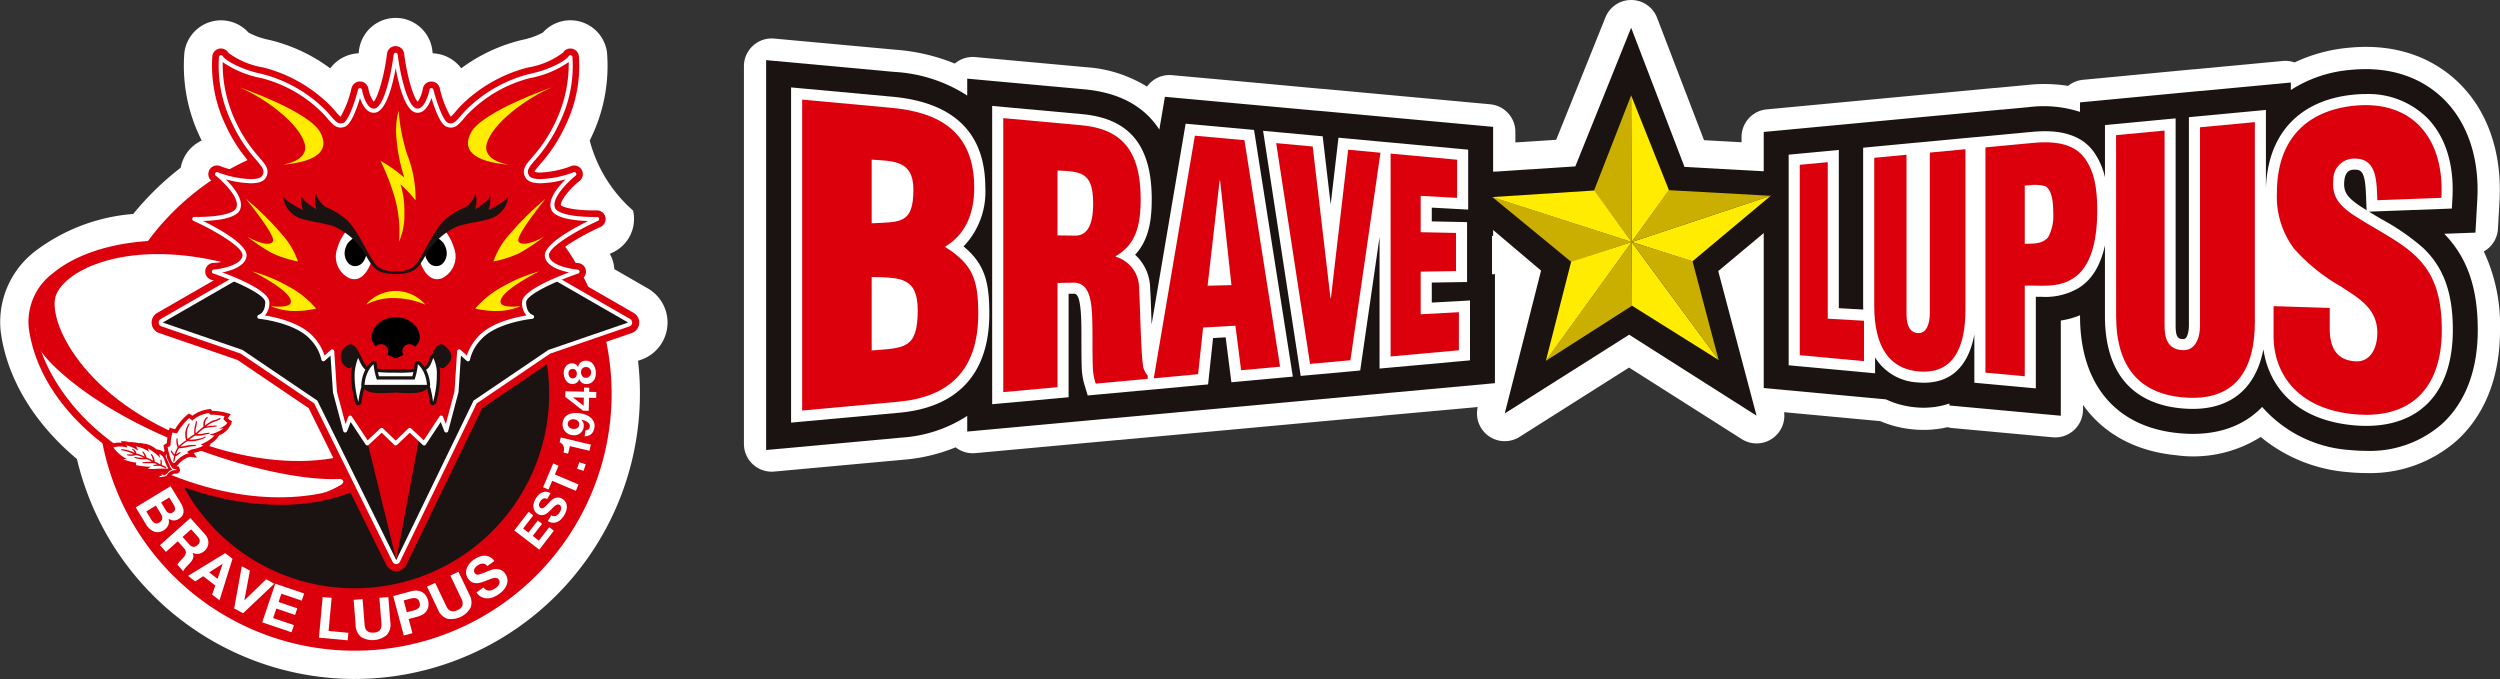 <svg xmlns="http://www.w3.org/2000/svg" width="304.087" height="82.588" viewBox="0 0 304.087 82.588">
  <rect x="0" y="0" width="304.087" height="82.588" fill="#333333" stroke="none"/>
  <g id="グループ_74228" data-name="グループ 74228" transform="translate(-817.275 -1479.319)">
    <g id="グループ_74255" data-name="グループ 74255" transform="translate(817.275 1481.498)">
      <g id="グループ_74228-2" data-name="グループ 74228">
        <path id="パス_2994" data-name="パス 2994" d="M894.548,1517.575l-5.518-3.177q-.263-.573-.549-1.136a1.05,1.05,0,0,0-.681-1.763c-.1-.008-.208-.02-.31-.033q-.6-1-1.262-1.952a27.9,27.9,0,0,1,4.308-2.406,1.055,1.055,0,0,0,.59-1.2h0a1.072,1.072,0,0,0-1.061-.813c-.015,0-.152,0-.371,0-2.824,0-3.847-.493-3.974-.616-.126-.426.874-1.853,2.265-2.963a1.053,1.053,0,0,0-1.13-1.763,11.727,11.727,0,0,1-3.642.74,2.171,2.171,0,0,1-.711-.084c0-.081.113-.259.695-.938a18.711,18.711,0,0,0,3.084-4.732,16.617,16.617,0,0,0,1.617-8.409,1.049,1.049,0,0,0-1.942-.408,9.764,9.764,0,0,1-4.274,1.805,17.7,17.7,0,0,0-8.307,4.812c-.155.17-.3.336-.43.491l-.029.034a6,6,0,0,1-.61.649,11.964,11.964,0,0,1-1.333-3.49,1.049,1.049,0,0,0-1.021-.8h-.034a1.058,1.058,0,0,0-1,.863,4.147,4.147,0,0,1-.623,1.6c-.487-.431-1.3-3-1.652-5.849a1.052,1.052,0,0,0-2.087,0c-.341,2.773-1.148,5.414-1.621,5.842a3.769,3.769,0,0,1-.64-1.6,1.059,1.059,0,0,0-1-.868,1.092,1.092,0,0,0-1.054.8,11.864,11.864,0,0,1-1.336,3.491,5.171,5.171,0,0,1-.618-.657c-.139-.164-.289-.338-.453-.518a17.667,17.667,0,0,0-8.306-4.812,9.859,9.859,0,0,1-4.253-1.777,1.052,1.052,0,0,0-1.96.38,16.631,16.631,0,0,0,1.614,8.408,18.309,18.309,0,0,0,2.667,4.239q-1.12.515-2.192,1.115a7.19,7.19,0,0,1-1.052-.34,1.049,1.049,0,0,0-1.18,1.712,31.525,31.525,0,0,0-7.691,7.362c-5.045.319-9.071,1.842-11.511,3.866a7.386,7.386,0,0,0-3,6.65c.672,5.221,3.945,10.191,8.969,14.075a31.261,31.261,0,1,0,61.291-12.344l3.088-1.062a1.35,1.35,0,0,0,.235-2.446Z" transform="translate(-817.471 -1481.693)" fill="#fff"/>
        <path id="パス_2995" data-name="パス 2995" d="M860.41,1561.907a34.768,34.768,0,0,1-33.778-26.758c-5.268-4.4-8.546-9.88-9.276-15.553a10.845,10.845,0,0,1,4.216-9.736,22.642,22.642,0,0,1,11.912-4.516,34.833,34.833,0,0,1,5.772-5.626,4.521,4.521,0,0,1,2.548-3.3c-.067-.139-.134-.28-.2-.425a20.049,20.049,0,0,1-1.9-10.293,4.494,4.494,0,0,1,7.8-2.416,9.122,9.122,0,0,0,2.5.884,20.332,20.332,0,0,1,7.441,3.464,4.548,4.548,0,0,1,3.449-1.83c.016-.118.032-.238.048-.359a4.493,4.493,0,0,1,8.918-.008c.015.124.032.247.049.369a4.514,4.514,0,0,1,3.464,1.824,20.351,20.351,0,0,1,7.441-3.462,9.155,9.155,0,0,0,2.494-.886,4.493,4.493,0,0,1,7.8,2.416,20.042,20.042,0,0,1-1.9,10.3c-.067.146-.134.288-.2.428a17.061,17.061,0,0,0,5.271,8.507,4.507,4.507,0,0,1-2.518,5.118c-.1.047-.207.095-.309.144a4.47,4.47,0,0,1,.526,1.617c.009.082.017.164.023.246l4.074,2.345a4.792,4.792,0,0,1-.836,8.681l-.356.122a34.716,34.716,0,0,1-34.473,38.7Zm-14.562-58.417-.951.642a28,28,0,0,0-6.852,6.56l-.952,1.285-1.6.1c-4,.252-7.474,1.375-9.529,3.08a4.144,4.144,0,0,0-1.784,3.561c.54,4.2,3.261,8.39,7.661,11.791l1.023.792.249,1.269a27.819,27.819,0,1,0,54.543-10.986l-.61-2.966,1.6-.551-2.484-1.43-.458-1c-.155-.339-.318-.676-.487-1.006l-.4-.79-.483-.812c-.348-.587-.725-1.171-1.121-1.737l-1.964-2.8,2.123-1.5c-.1-.084-.179-.157-.237-.214l-.654-.629-.257-.869a3.7,3.7,0,0,1-.112-1.58,4.813,4.813,0,0,1-.967-.229l-2.309-.827.028-2.453a4.718,4.718,0,0,1,1.524-3.141,15.411,15.411,0,0,0,2.569-3.93,15.1,15.1,0,0,0,.936-2.652,16.59,16.59,0,0,1-1.732.454,14.452,14.452,0,0,0-6.44,3.756c-.123.136-.245.279-.36.414a6.832,6.832,0,0,1-1.308,1.283l-2.474,1.694-2.017-2.218c-.081-.089-.161-.187-.239-.292l-.9,1.037-2.605-2.3a3.75,3.75,0,0,1-.407-.427,3.439,3.439,0,0,1-.365.392l-2.463,2.231-1.016-1.045a4.1,4.1,0,0,1-.325.41l-2.006,2.194-2.462-1.667a6.456,6.456,0,0,1-1.309-1.275c-.115-.134-.238-.281-.377-.43a14.409,14.409,0,0,0-6.436-3.757,16.682,16.682,0,0,1-1.735-.451,15.168,15.168,0,0,0,.934,2.648,14.932,14.932,0,0,0,2.184,3.475l2.878,3.452-4.083,1.878c-.654.3-1.31.634-1.951.993Zm43.066.291-.008,0Zm-1.851-2.54Z" transform="translate(-817.275 -1481.498)" fill="#fff"/>
      </g>
      <g id="グループ_74254" data-name="グループ 74254" transform="translate(3.441 3.442)">
        <path id="パス_2996" data-name="パス 2996" d="M861.084,1496.771a31.257,31.257,0,1,0,31.261,31.255A31.292,31.292,0,0,0,861.084,1496.771Z" transform="translate(-821.391 -1485.76)" fill="#dc000c"/>
        <path id="パス_2997" data-name="パス 2997" d="M885.178,1528.457a23.663,23.663,0,1,1-23.663-23.656A23.658,23.658,0,0,1,885.178,1528.457Z" transform="translate(-821.822 -1486.192)" fill="#1a1311"/>
        <g id="グループ_74233" data-name="グループ 74233" transform="translate(0 23.639)">
          <g id="グループ_74229" data-name="グループ 74229">
            <path id="パス_2998" data-name="パス 2998" d="M848.922,1512.849c-15.45-5.005-28.05.639-27.129,7.79,2.187,16.991,32.262,27.921,43.952,15.6l-.022.008C869.832,1531.881,863.44,1517.837,848.922,1512.849Z" transform="translate(-820.956 -1510.161)" fill="#dc000c"/>
            <path id="パス_2999" data-name="パス 2999" d="M851.551,1542.268a34.384,34.384,0,0,1-10.619-1.783c-11.046-3.605-18.883-11.373-19.966-19.79a7.384,7.384,0,0,1,3-6.65c4.376-3.63,13.85-5.655,25.155-1.992l.014,0c10.369,3.562,16.7,11.7,18.2,17.745.729,2.951.351,5.41-1.064,6.925l0,.009C862.823,1540.374,857.579,1542.268,851.551,1542.268Zm-14.157-30.586c-5.531,0-9.909,1.495-12.42,3.579a5.9,5.9,0,0,0-2.441,5.232c1,7.815,8.42,15.072,18.891,18.49,9.459,3.089,18.35,1.936,23.366-2.988l.316-.335c1.031-1.095,1.283-3.091.693-5.478-1.395-5.646-7.364-13.256-17.17-16.628A36.6,36.6,0,0,0,837.393,1511.682Z" transform="translate(-820.912 -1510.116)" fill="#dc000c"/>
          </g>
          <g id="グループ_74232" data-name="グループ 74232" transform="translate(0.754 0.623)">
            <g id="グループ_74231" data-name="グループ 74231">
              <g id="グループ_74230" data-name="グループ 74230" transform="translate(0.018)">
                <path id="パス_3000" data-name="パス 3000" d="M821.8,1521.189c.611,5.208,5.671,14.1,17.719,18.493,10.875,3.96,19.274,2.086,23.768-.811C845.029,1539.969,832.063,1533.8,821.8,1521.189Z" transform="translate(-821.731 -1511.334)" fill="#fff"/>
                <path id="パス_3001" data-name="パス 3001" d="M848.921,1512.84c-14.823-5.175-25.111.474-26.9,4.931a6,6,0,0,0-.23,2.859c10.267,12.614,23.233,18.78,41.487,17.682a8.314,8.314,0,0,0,3.473-3.767C868.115,1530.631,863.742,1518.017,848.921,1512.84Z" transform="translate(-821.727 -1510.774)" fill="none"/>
              </g>
              <path id="パス_3002" data-name="パス 3002" d="M824.49,1516.781c-1.233,3,3.225,12.891,16.945,17.857,14.291,5.17,23.542.805,24.669-2.423,1.07-3.061-3.5-13.343-17.271-18.152S825.922,1513.3,824.49,1516.781Z" transform="translate(-821.847 -1510.833)" fill="#fff"/>
              <path id="パス_3003" data-name="パス 3003" d="M821.71,1519.55s7.329,12,19.993,16.161,22.064,1.682,24.04.989c-3.339,3.857-9.153,4.7-9.153,4.7a10.806,10.806,0,0,0,2.356-1.042c.615-.388.237-.758-.2-.739s-6.212.431-17.124-3.551c-12.525-4.577-18.342-10.609-19.2-12.12A11.653,11.653,0,0,1,821.71,1519.55Z" transform="translate(-821.708 -1511.246)" fill="#dc000c"/>
            </g>
          </g>
        </g>
        <g id="グループ_74234" data-name="グループ 74234" transform="translate(19.14)">
          <path id="パス_3004" data-name="パス 3004" d="M892.066,1505.957a.9.9,0,0,0-.9-.691c-.007,0-.149,0-.378,0-2.751,0-3.964-.478-4.114-.695-.235-.572,1.024-2.142,2.306-3.166a.894.894,0,0,0-.959-1.5,11.987,11.987,0,0,1-3.714.757,1.824,1.824,0,0,1-.84-.127c-.084-.165-.062-.263.7-1.155a18.6,18.6,0,0,0,3.061-4.7,16.424,16.424,0,0,0,1.6-8.322.892.892,0,0,0-1.656-.338,9.685,9.685,0,0,1-4.374,1.869,17.521,17.521,0,0,0-8.221,4.764c-.164.181-.312.355-.451.518-.214.251-.612.718-.727.718a.285.285,0,0,1-.081-.018,11.084,11.084,0,0,1-1.413-3.6.893.893,0,0,0-.867-.676h-.029a.894.894,0,0,0-.851.733,3.258,3.258,0,0,1-.776,1.767c-.589-.278-1.453-3.147-1.81-6.019a.894.894,0,0,0-.888-.784h0a.894.894,0,0,0-.887.785c-.353,2.869-1.212,5.737-1.774,6.01a3.008,3.008,0,0,1-.8-1.756.893.893,0,0,0-.849-.737.921.921,0,0,0-.9.677,11.012,11.012,0,0,1-1.415,3.6.268.268,0,0,1-.082.019c-.115,0-.515-.467-.729-.719-.139-.163-.289-.337-.452-.517a17.5,17.5,0,0,0-8.219-4.764,9.745,9.745,0,0,1-4.36-1.854.894.894,0,0,0-1.665.323,16.433,16.433,0,0,0,1.6,8.322,18.6,18.6,0,0,0,3.063,4.7c.763.889.787.99.7,1.154a1.827,1.827,0,0,1-.843.128,12.035,12.035,0,0,1-3.716-.757.894.894,0,0,0-.958,1.5c1.282,1.023,2.54,2.594,2.309,3.154-.157.231-1.369.707-4.116.707-.23,0-.371,0-.378,0a.894.894,0,0,0-.4,1.707c2.775,1.261,5.356,2.929,5.59,3.605-.133.489-1.64.982-2.9,1.088a.894.894,0,0,0-.212,1.737c2.83.957,5.543,2.315,5.883,2.937-.016.706-.307.846-.293.846a.837.837,0,0,0-.731.888.937.937,0,0,0,.865.87c1.152.11,4.446.744,5.838,2.324a9.9,9.9,0,0,1,1.563,2.3.892.892,0,0,0,.712.541l.069.006.206,3.144a.875.875,0,0,0,.028.172l1.249,4.685a.895.895,0,0,0,1.681.135l1.126,1.7a.892.892,0,0,0,.642.395.916.916,0,0,0,.1.006.9.9,0,0,0,.611-.241l1.128-1.059,1.09,1.05a.894.894,0,0,0,1.239,0l1.1-1.053,1.13,1.06a.9.9,0,0,0,1.358-.159l1.125-1.7a.894.894,0,0,0,1.682-.132l1.246-4.686a.867.867,0,0,0,.028-.17l.207-3.146.063-.006a.9.9,0,0,0,.714-.533,9.906,9.906,0,0,1,1.573-2.305c1.382-1.575,4.676-2.212,5.828-2.325a.937.937,0,0,0,.865-.87.837.837,0,0,0-.7-.883c-.077-.044-.3-.228-.316-.85.339-.623,3.053-1.98,5.883-2.937a.894.894,0,0,0-.212-1.737c-1.263-.106-2.771-.6-2.9-1.089.233-.676,2.812-2.343,5.585-3.6A.893.893,0,0,0,892.066,1505.957Z" transform="translate(-841.148 -1485.144)" fill="#dc000c"/>
          <path id="パス_3005" data-name="パス 3005" d="M866.686,1534.5a1.052,1.052,0,0,1-.732-.3l-.981-.945-1.018.957a1.053,1.053,0,0,1-1.6-.187l-.99-1.5a1.064,1.064,0,0,1-.878.393,1.049,1.049,0,0,1-.958-.779l-1.249-4.686a.951.951,0,0,1-.033-.2l-.2-3.015a1.054,1.054,0,0,1-.78-.626,9.572,9.572,0,0,0-1.535-2.255c-1.361-1.545-4.6-2.164-5.734-2.272a1.089,1.089,0,0,1-1.009-1.025.994.994,0,0,1,.819-1.039.938.938,0,0,0,.2-.655c-.37-.545-2.864-1.846-5.773-2.829a1.052,1.052,0,0,1,.248-2.045,4.632,4.632,0,0,0,2.749-.926c-.307-.607-2.652-2.176-5.486-3.464a1.052,1.052,0,0,1,.448-2.01h.018c.028,0,.164,0,.376,0,2.934,0,3.913-.532,3.985-.636.149-.366-.863-1.814-2.276-2.942a1.052,1.052,0,0,1,1.128-1.763,11.824,11.824,0,0,0,3.644.74,2.2,2.2,0,0,0,.712-.084c0-.085-.122-.27-.694-.937a18.75,18.75,0,0,1-3.086-4.732,16.765,16.765,0,0,1-1.614-8.408,1.052,1.052,0,0,1,1.96-.381,9.87,9.87,0,0,0,4.254,1.776,17.673,17.673,0,0,1,8.306,4.813c.15.165.288.325.417.476l.038.045a6.135,6.135,0,0,0,.616.655,11.867,11.867,0,0,0,1.337-3.492,1.079,1.079,0,0,1,1.032-.8h.022a1.057,1.057,0,0,1,1,.868,3.79,3.79,0,0,0,.639,1.594c.435-.406,1.257-2.866,1.623-5.839a1.052,1.052,0,0,1,2.088,0c.355,2.849,1.165,5.417,1.65,5.847a4.114,4.114,0,0,0,.624-1.6,1.052,1.052,0,0,1,2.055-.068,11.942,11.942,0,0,0,1.333,3.491,4.994,4.994,0,0,0,.614-.654c.149-.174.294-.344.454-.521a17.71,17.71,0,0,1,8.308-4.813,9.744,9.744,0,0,0,4.274-1.8,1.049,1.049,0,0,1,1.942.408,16.542,16.542,0,0,1-1.617,8.41,18.69,18.69,0,0,1-3.083,4.729c-.582.68-.695.858-.7.941a2.186,2.186,0,0,0,.711.084,11.756,11.756,0,0,0,3.642-.74,1.052,1.052,0,0,1,1.129,1.763c-1.412,1.128-2.422,2.582-2.258,2.983.06.073,1.056.6,3.968.6.213,0,.348,0,.368,0h.019a1.054,1.054,0,0,1,1.044.813h0a1.058,1.058,0,0,1-.589,1.2c-2.833,1.288-5.177,2.858-5.482,3.462a4.608,4.608,0,0,0,2.744.928,1.052,1.052,0,0,1,.251,2.045c-2.911.985-5.406,2.286-5.775,2.829.019.456.162.614.217.659a1,1,0,0,1,.8,1.033,1.089,1.089,0,0,1-1.009,1.026c-1.135.112-4.378.738-5.725,2.272a9.869,9.869,0,0,0-1.546,2.264,1.063,1.063,0,0,1-.774.617l-.2,3.015a1.03,1.03,0,0,1-.033.2l-1.246,4.687a1.05,1.05,0,0,1-.959.78,1.112,1.112,0,0,1-.88-.4l-.988,1.5a1.054,1.054,0,0,1-.756.466,1.065,1.065,0,0,1-.842-.277l-1.021-.958-.992.949A1.044,1.044,0,0,1,866.686,1534.5Zm-1.71-1.679,1.2,1.154a.734.734,0,0,0,1.02,0l1.208-1.158,1.24,1.163a.718.718,0,0,0,.589.194.736.736,0,0,0,.529-.327l1.285-1.943.116.264a.753.753,0,0,0,.669.438l.044,0a.736.736,0,0,0,.672-.545l1.246-4.686a.691.691,0,0,0,.022-.14l.219-3.287.2-.01a.741.741,0,0,0,.583-.44,10.093,10.093,0,0,1,1.6-2.347c1.415-1.61,4.762-2.261,5.931-2.377a.78.78,0,0,0,.723-.714.682.682,0,0,0-.571-.725l-.056-.019c-.114-.066-.38-.293-.395-.983v-.043l.02-.037c.409-.75,3.418-2.146,5.972-3.011a.737.737,0,0,0-.176-1.432c-1.165-.1-2.87-.57-3.04-1.2l-.012-.046.015-.046c.283-.818,3.163-2.556,5.67-3.7a.739.739,0,0,0,.413-.837h0a.741.741,0,0,0-.73-.569h-.011s-.149,0-.382,0c-2.709,0-4.041-.468-4.244-.762-.313-.752,1.16-2.439,2.337-3.379a.736.736,0,0,0-.789-1.233,12.233,12.233,0,0,1-3.785.773,1.958,1.958,0,0,1-.917-.147l-.043-.024-.021-.042c-.137-.269-.049-.43.723-1.331a18.445,18.445,0,0,0,3.038-4.659,16.216,16.216,0,0,0,1.592-8.234.735.735,0,0,0-1.364-.281,9.557,9.557,0,0,1-4.479,1.947,17.341,17.341,0,0,0-8.136,4.715c-.157.173-.3.342-.436.5-.574.677-.728.788-.858.788a.445.445,0,0,1-.132-.027l-.055-.032a11.139,11.139,0,0,1-1.46-3.68.734.734,0,0,0-.714-.556.743.743,0,0,0-.723.6c-.146.8-.564,1.793-.886,1.892l-.059.017-.055-.026c-.721-.342-1.564-3.452-1.9-6.143a.736.736,0,0,0-1.46,0c-.324,2.631-1.169,5.8-1.864,6.132l-.05.025-.056-.013c-.344-.085-.767-1.063-.916-1.881a.74.74,0,0,0-.7-.608h-.015a.756.756,0,0,0-.723.556,11.107,11.107,0,0,1-1.463,3.681l-.055.032a.434.434,0,0,1-.133.027c-.149,0-.33-.167-.849-.774l-.037-.044c-.129-.15-.263-.308-.412-.469a17.309,17.309,0,0,0-8.133-4.715,9.674,9.674,0,0,1-4.46-1.918.737.737,0,0,0-1.38.254,16.417,16.417,0,0,0,1.588,8.234,18.441,18.441,0,0,0,3.039,4.658c.773.9.862,1.064.726,1.33l-.021.042-.043.024a1.952,1.952,0,0,1-.92.148,12.285,12.285,0,0,1-3.787-.773.736.736,0,0,0-.788,1.233c1.178.94,2.651,2.622,2.355,3.338-.226.34-1.532.8-4.261.8-.242,0-.391,0-.4,0h-.009a.736.736,0,0,0-.3,1.406c2.508,1.14,5.39,2.879,5.675,3.7l.015.047-.012.047c-.171.633-1.878,1.105-3.044,1.2a.737.737,0,0,0-.174,1.432c2.552.863,5.56,2.26,5.97,3.011l.02.037v.043a1.325,1.325,0,0,1-.269.887l.03.09-.194.023a.677.677,0,0,0-.591.729.779.779,0,0,0,.722.714c1.168.112,4.513.755,5.941,2.377a10,10,0,0,1,1.593,2.348.736.736,0,0,0,.585.439.468.468,0,0,0,.056,0l.142,0,.215,3.286a.777.777,0,0,0,.023.143l1.249,4.685a.733.733,0,0,0,.671.544.75.75,0,0,0,.713-.433l.116-.264,1.287,1.942a.731.731,0,0,0,.527.325.758.758,0,0,0,.589-.194Z" transform="translate(-841.139 -1485.135)" fill="#dc000c"/>
        </g>
        <g id="グループ_74235" data-name="グループ 74235" transform="translate(15.002 23.349)">
          <path id="パス_3006" data-name="パス 3006" d="M895.329,1519.046l-15.477-8.911a1.191,1.191,0,0,0-.594-.158H853.6a1.192,1.192,0,0,0-.6.158l-15.474,8.911a1.192,1.192,0,0,0,.207,2.161l9.549,3.281,8.713,5.9,9.461,19.11a1.19,1.19,0,0,0,1.068.663h0a1.191,1.191,0,0,0,1.067-.672l9.265-19.1,8.709-5.9,9.547-3.281a1.192,1.192,0,0,0,.207-2.161Z" transform="translate(-836.775 -1509.819)" fill="#dc000c"/>
          <path id="パス_3007" data-name="パス 3007" d="M866.526,1550.312a1.346,1.346,0,0,1-1.216-.751l-9.441-19.073-8.662-5.866-9.53-3.273a1.351,1.351,0,0,1-.234-2.448l15.474-8.91a1.345,1.345,0,0,1,.674-.18h25.657a1.344,1.344,0,0,1,.673.18l15.478,8.91a1.351,1.351,0,0,1-.235,2.448l-9.528,3.273-8.657,5.863-9.246,19.067A1.358,1.358,0,0,1,866.526,1550.312Zm-12.935-40.186a1.049,1.049,0,0,0-.517.137l-15.474,8.91a1.035,1.035,0,0,0,.181,1.876l9.586,3.3,8.748,5.926.018.037,9.46,19.109a1.033,1.033,0,0,0,1.857-.007l9.284-19.142.035-.025,8.746-5.917,9.548-3.28a1.035,1.035,0,0,0,.179-1.876l-15.476-8.91a1.048,1.048,0,0,0-.516-.137Z" transform="translate(-836.766 -1509.81)" fill="#dc000c"/>
        </g>
        <path id="パス_3008" data-name="パス 3008" d="M895.02,1519.692l-15.478-8.911a.5.5,0,0,0-.245-.065H853.639a.5.5,0,0,0-.246.065l-15.474,8.911a.492.492,0,0,0,.085.892l9.637,3.312,8.944,6.056,9.541,19.276a.493.493,0,0,0,.442.274h0a.494.494,0,0,0,.441-.278l9.346-19.273,8.941-6.055,9.635-3.312a.492.492,0,0,0,.086-.892Z" transform="translate(-821.812 -1486.509)" fill="#fff"/>
        <path id="パス_3009" data-name="パス 3009" d="M876,1529.646l9.1-6.166,9.7-3.333-15.477-8.911H853.667l-15.474,8.911,9.7,3.333,9.106,6.166,9.6,19.392Z" transform="translate(-821.84 -1486.537)" fill="#1a1311"/>
        <path id="パス_3010" data-name="パス 3010" d="M863.533,1532.034l3.726.055,4.131-.122-3.432,18.185Z" transform="translate(-823.201 -1487.651)" fill="#dc000c"/>
        <g id="グループ_74236" data-name="グループ 74236" transform="translate(19.945 0.806)">
          <path id="パス_3011" data-name="パス 3011" d="M866.743,1533.509l1.712-1.64,1.748,1.64,2.077-3.143.612,1.57,1.246-4.685.327-4.941,1.075.962a5.244,5.244,0,0,1,1.377-2.542c1.925-2.193,6.414-2.625,6.414-2.625s-.964-.244-.964-1.774,6.492-3.723,6.492-3.723-3.528-.288-3.723-1.912,6.11-4.485,6.11-4.485-4.773.152-5.347-1.243c-.667-1.625,2.576-4.205,2.576-4.205-.762.383-5.063,1.534-5.726.288-.816-1.515,1.523-1.91,3.723-6.682a15.608,15.608,0,0,0,1.529-7.831c-.383.667-2.578,1.812-4.968,2.292a16.511,16.511,0,0,0-7.734,4.488c-.911,1-1.337,1.813-2.293,1.432s-1.909-4.2-1.909-4.2-.478,2.671-1.815,2.484c-1.727-.249-2.539-6.785-2.539-6.785h0s-.8,6.536-2.529,6.785c-1.335.187-1.811-2.484-1.811-2.484s-.956,3.82-1.911,4.2-1.383-.43-2.294-1.432a16.489,16.489,0,0,0-7.736-4.488c-2.389-.48-4.587-1.625-4.962-2.292a15.613,15.613,0,0,0,1.525,7.831c2.2,4.772,4.539,5.167,3.725,6.682-.668,1.246-4.966.1-5.729-.288,0,0,3.246,2.58,2.572,4.205-.569,1.4-5.344,1.243-5.344,1.243s6.3,2.865,6.115,4.485-3.725,1.912-3.725,1.912,6.491,2.194,6.491,3.723-.969,1.774-.969,1.774,4.492.432,6.424,2.625a5.261,5.261,0,0,1,1.374,2.542l1.073-.962.324,4.941,1.249,4.685.607-1.57,2.081,3.143,1.748-1.64Z" transform="translate(-842.003 -1486.001)" fill="#dc000c"/>
          <path id="パス_3012" data-name="パス 3012" d="M870.189,1533.74a.244.244,0,0,1-.168-.066l-1.577-1.48-1.543,1.478a.245.245,0,0,1-.341,0l-1.534-1.477-1.577,1.479a.248.248,0,0,1-.2.065.244.244,0,0,1-.176-.109l-1.818-2.745-.435,1.126a.259.259,0,0,1-.243.157.245.245,0,0,1-.224-.183l-1.25-4.686-.3-4.483-.7.625a.246.246,0,0,1-.409-.153,5.129,5.129,0,0,0-1.315-2.41c-1.844-2.093-6.218-2.537-6.262-2.542a.247.247,0,0,1-.037-.484c.029-.008.784-.233.784-1.535,0-.932-3.7-2.6-6.324-3.489a.246.246,0,0,1,.059-.479c.926-.077,3.363-.53,3.5-1.7.123-1.05-3.6-3.154-5.972-4.233a.246.246,0,0,1-.138-.28.239.239,0,0,1,.249-.19s.151,0,.4,0c2.59,0,4.438-.43,4.709-1.095.495-1.193-1.635-3.233-2.5-3.919a.246.246,0,0,1,.263-.413,12.383,12.383,0,0,0,4.007.825c.749,0,1.245-.154,1.4-.434.323-.6.073-.939-.766-1.916a17.99,17.99,0,0,1-2.967-4.546,15.716,15.716,0,0,1-1.546-7.966.247.247,0,0,1,.2-.21.244.244,0,0,1,.261.121c.306.542,2.375,1.684,4.8,2.171a16.737,16.737,0,0,1,7.868,4.564c.159.174.3.343.438.5.6.7.958,1.117,1.583.867.578-.23,1.38-2.5,1.764-4.031a.247.247,0,0,1,.238-.186h.009a.248.248,0,0,1,.235.2c.118.661.618,2.421,1.534,2.283,1.12-.162,2.018-4.117,2.319-6.572a.245.245,0,0,1,.244-.216h0a.247.247,0,0,1,.245.216c.3,2.455,1.207,6.41,2.329,6.572.887.119,1.418-1.623,1.537-2.283a.248.248,0,0,1,.235-.2h.008a.247.247,0,0,1,.238.186c.384,1.536,1.185,3.8,1.761,4.031.63.252.988-.171,1.581-.867.135-.158.279-.327.438-.5a16.765,16.765,0,0,1,7.868-4.564c2.415-.485,4.49-1.629,4.8-2.174a.257.257,0,0,1,.261-.118.247.247,0,0,1,.2.21,15.722,15.722,0,0,1-1.55,7.966,18.008,18.008,0,0,1-2.965,4.545c-.838.979-1.088,1.316-.765,1.917.15.281.643.434,1.393.434a12.352,12.352,0,0,0,4.006-.825.246.246,0,0,1,.263.413c-.861.686-2.99,2.727-2.5,3.919.273.665,2.123,1.1,4.713,1.1.248,0,.4,0,.4,0a.23.23,0,0,1,.248.19.246.246,0,0,1-.138.28c-2.373,1.079-6.093,3.182-5.968,4.233.14,1.168,2.573,1.62,3.5,1.7a.246.246,0,0,1,.059.479c-2.626.888-6.325,2.557-6.325,3.489,0,1.3.749,1.527.782,1.536a.248.248,0,0,1,.18.26.244.244,0,0,1-.22.223c-.043,0-4.415.448-6.252,2.542a5.109,5.109,0,0,0-1.318,2.41.246.246,0,0,1-.409.153l-.7-.625-.293,4.437-1.254,4.732a.246.246,0,0,1-.224.183.256.256,0,0,1-.243-.157l-.439-1.127-1.815,2.746a.244.244,0,0,1-.177.109Zm-5.161-2.131a.243.243,0,0,1,.17.069l1.532,1.475,1.541-1.476a.246.246,0,0,1,.339,0l1.535,1.44,1.916-2.9a.245.245,0,0,1,.434.046l.339.868,1.053-3.957.318-4.894a.246.246,0,0,1,.41-.167l.768.688a6.3,6.3,0,0,1,1.335-2.246c1.539-1.754,4.583-2.41,5.922-2.621a2.267,2.267,0,0,1-.534-1.615c0-1.339,3.779-2.906,5.724-3.624-1.122-.224-2.807-.762-2.953-1.982-.166-1.395,3.372-3.336,5.273-4.273-1.722-.05-4.052-.321-4.493-1.391-.487-1.187.8-2.745,1.747-3.68a12.468,12.468,0,0,1-3.059.48c-.967,0-1.582-.234-1.827-.695-.5-.926,0-1.507.825-2.471a17.554,17.554,0,0,0,2.892-4.431,16.266,16.266,0,0,0,1.544-7.148,11.926,11.926,0,0,1-4.711,1.953,16.2,16.2,0,0,0-7.6,4.412c-.155.17-.3.336-.428.49-.533.625-.954,1.119-1.594,1.119a1.45,1.45,0,0,1-.544-.114c-.769-.306-1.455-2.263-1.816-3.487-.287.833-.861,1.925-1.851,1.787-1.343-.194-2.135-3.394-2.5-5.42-.366,2.026-1.154,5.226-2.5,5.42-1.007.138-1.562-.953-1.848-1.786-.361,1.224-1.048,3.181-1.819,3.487a1.465,1.465,0,0,1-.543.114c-.64,0-1.062-.494-1.6-1.119-.132-.154-.273-.32-.429-.49a16.176,16.176,0,0,0-7.6-4.412,12.151,12.151,0,0,1-4.706-1.946,16.257,16.257,0,0,0,1.541,7.141,17.576,17.576,0,0,0,2.893,4.432c.826.962,1.324,1.543.826,2.47-.246.461-.862.695-1.829.695a12.538,12.538,0,0,1-3.06-.48c.948.935,2.236,2.493,1.743,3.681-.435,1.069-2.765,1.34-4.488,1.39,1.9.938,5.44,2.879,5.276,4.273-.145,1.22-1.831,1.758-2.954,1.982,1.946.718,5.722,2.285,5.722,3.624a2.256,2.256,0,0,1-.537,1.616c1.341.211,4.386.867,5.93,2.62a6.293,6.293,0,0,1,1.331,2.246l.766-.687a.246.246,0,0,1,.41.167l.324,4.942,1.047,3.908.336-.866a.246.246,0,0,1,.2-.156.256.256,0,0,1,.232.109l1.919,2.9,1.536-1.44A.244.244,0,0,1,865.028,1531.609Z" transform="translate(-841.989 -1485.987)" fill="#fff"/>
        </g>
        <g id="グループ_74241" data-name="グループ 74241" transform="translate(9.824 44.128)">
          <g id="グループ_74237" data-name="グループ 74237">
            <path id="パス_3013" data-name="パス 3013" d="M838.294,1537.292l-.014.019.012-.016s-.027.046-.05.094a.77.77,0,0,0-.077.027.407.407,0,0,0-.137.313.488.488,0,0,0,.042.194l.466,1.055c.047.118.09.214.134.3a2.467,2.467,0,0,0-.221.24.468.468,0,0,1-.144.118c-.026-.014-.059-.028-.059-.028a.459.459,0,0,0-.6.084.51.51,0,0,1-.241.29l-.076.386a.517.517,0,0,0,.627.388c.008,0,.436-.069.436-.069a.853.853,0,0,0,.613-.326c.155-.234.426-.468.624-.442a.554.554,0,0,0,.449-.111.468.468,0,0,0,.176-.347l-.133-.37c0-.006-.364-.125-.364-.125a.234.234,0,0,1-.162-.082,10.434,10.434,0,0,1-.5-1,.667.667,0,0,1-.018-.2.468.468,0,0,0-.235-.529A.438.438,0,0,0,838.294,1537.292Z" transform="translate(-831.617 -1532.055)" fill="#dc000c"/>
            <path id="パス_3014" data-name="パス 3014" d="M832.813,1536.109a1.952,1.952,0,0,0-1.348.233l-.171.13.044.209a2.891,2.891,0,0,0,.93,1.141c-.152.036-.3.075-.3.075l.48.416a4.776,4.776,0,0,0,1.612.579c-.048.1-.113.249-.113.249l.384.095a7.551,7.551,0,0,0,.766.131c-.176.132-.354.262-.354.262l.883.083a12.183,12.183,0,0,0,1.446.016c.3-.034,1.156-.031,1.264-.023a.541.541,0,0,0,.568-.232.431.431,0,0,0,.057-.223.559.559,0,0,0-.1-.313,4.99,4.99,0,0,1-.364-.825,1.519,1.519,0,0,0-1.159-1.163l-.286-.052a3.008,3.008,0,0,0-1.233-.648l-.848-.145s.045.058.055.073a4.2,4.2,0,0,0-.611-.126l-.581-.05s.02.046.026.054a2.634,2.634,0,0,0-.621-.131l-.5-.027S832.776,1536.01,832.813,1536.109Z" transform="translate(-831.293 -1531.99)" fill="#dc000c"/>
            <path id="パス_3015" data-name="パス 3015" d="M843.849,1531.79a4.1,4.1,0,0,0-2.037.795c-.1-.069-.193-.129-.243-.162l-.174-.1-.17.107a6.87,6.87,0,0,0-1.52,1.791c-.1-.02-.208-.045-.315-.077l-.336-.12-.1.35a9.069,9.069,0,0,0-.26,1.555,2.171,2.171,0,0,0-.223.127l-.18.117.038.212a8.526,8.526,0,0,0,.5,1.854.942.942,0,0,0,.655.556.859.859,0,0,0,.694-.382,3.071,3.071,0,0,1,1.082-.756,1.045,1.045,0,0,1,.349-.065l.761.111s-.358-.521-.409-.588c.056-.013.105-.026.137-.035a3.989,3.989,0,0,0,1.543-.64l.41-.361-.116-.047a2.929,2.929,0,0,0,1.082-1l.031-.061a2.523,2.523,0,0,0,1.15-.854l.381-.61s-.052.006-.065.008l.118-.255-.254-.153a1.715,1.715,0,0,1-.259-.214,1.121,1.121,0,0,1,.078-.122l.28-.374-.447-.144a7.835,7.835,0,0,0-1.832-.262.288.288,0,0,1-.026-.032l-.109-.193Z" transform="translate(-831.669 -1531.768)" fill="#dc000c"/>
          </g>
          <g id="グループ_74240" data-name="グループ 74240" transform="translate(0.526 0.491)">
            <path id="パス_3016" data-name="パス 3016" d="M839.847,1539.457a.074.074,0,0,1-.021.047.162.162,0,0,1-.116.011,1.192,1.192,0,0,0-1.041.632.443.443,0,0,1-.27.133c-.073.006-.382.051-.5.077-.093.017-.117-.026-.126-.064a.035.035,0,0,1,.007-.032.123.123,0,0,1,.085-.04c.067-.007.13-.018.192-.024.011-.007.034-.016.039-.033a.05.05,0,0,0-.015-.051c-.016-.016-.024-.029-.039-.046a.093.093,0,0,1-.032-.032c-.018-.018-.018-.029-.015-.035s.029-.007.032,0a1.655,1.655,0,0,0,.283.132.046.046,0,0,0,.028,0,.862.862,0,0,0,.454-.3l.012-.017c.164-.2.229-.275.468-.308a.051.051,0,0,0,.044-.04.044.044,0,0,0-.028-.051,1.28,1.28,0,0,1-.323-.569c-.07-.16-.384-.866-.476-1.082-.009-.009-.009-.015-.009-.015a.053.053,0,0,1,.042,0,.059.059,0,0,0,.047,0,.07.07,0,0,0,.027-.039.35.35,0,0,1,.065-.139l0,0a.046.046,0,0,1,.013.031.9.9,0,0,0,.02.435,9.915,9.915,0,0,0,.541,1.092.655.655,0,0,0,.572.294.037.037,0,0,1,.028,0A.087.087,0,0,1,839.847,1539.457Z" transform="translate(-832.167 -1532.571)" fill="#fff"/>
            <path id="パス_3017" data-name="パス 3017" d="M838.505,1539.225a5.615,5.615,0,0,1-.428-.955,1.108,1.108,0,0,0-.638-.786,3.347,3.347,0,0,0,.126.506,5.8,5.8,0,0,0-1.521-1.173c.008.021.018.039.025.057l.114.35-.307-.2a4.219,4.219,0,0,0-1.26-.451,5.125,5.125,0,0,1,.249.522,4.278,4.278,0,0,0-1.421-.66.285.285,0,0,1,.019.067l.047.191-.193-.031a2.848,2.848,0,0,0-1.469.031,4.539,4.539,0,0,0,1.272,1.2l.343.179-.383.058a.151.151,0,0,0-.029.011,6.823,6.823,0,0,0,1.449.382l.112.011,0,.108a.689.689,0,0,1-.014.206,13.253,13.253,0,0,0,1.413.185l.375-.018-.291.244a.313.313,0,0,0-.05.039,7.533,7.533,0,0,0,1,0c.333-.033,1.217-.033,1.349-.022a.263.263,0,0,0,.131-.009A.25.25,0,0,1,838.505,1539.225Z" transform="translate(-831.849 -1532.51)" fill="#fff"/>
            <g id="グループ_74238" data-name="グループ 74238" transform="translate(6.602)">
              <path id="パス_3018" data-name="パス 3018" d="M843.916,1534.9a2.652,2.652,0,0,0,.6.127,4.469,4.469,0,0,1-1.4.967l-.261.117.261.117.021.011a.232.232,0,0,1,.039.017,4.519,4.519,0,0,1-1.151.407,2.262,2.262,0,0,0-.7.253l-.142.1.142.109c.024.024.044.039.069.065a1.636,1.636,0,0,0-.246.058,3.591,3.591,0,0,0-1.3.907c-.117.147-.213.221-.289.21-.059,0-.155-.062-.292-.315a8.312,8.312,0,0,1-.439-1.616.949.949,0,0,1,.242-.1l.092-.02.008-.1a8.311,8.311,0,0,1,.232-1.564,1.939,1.939,0,0,0,.508.09h.072l.035-.064a7.263,7.263,0,0,1,1.426-1.779,1.55,1.55,0,0,1,.281.222l.084.1.095-.084a3.709,3.709,0,0,1,1.947-.843.633.633,0,0,0,.151.164l.041.035h.05a7.258,7.258,0,0,1,1.665.193,1.171,1.171,0,0,0-.138.3l0,.057.033.042a3.056,3.056,0,0,0,.424.388c-.153.342-.749.614-1.07.743a5.084,5.084,0,0,1,.613-.056A4.625,4.625,0,0,1,843.916,1534.9Z" transform="translate(-838.826 -1532.287)" fill="#fff"/>
            </g>
            <g id="グループ_74239" data-name="グループ 74239" transform="translate(6.94 0.436)">
              <path id="パス_3019" data-name="パス 3019" d="M842.45,1533.295v.038l.121.007v-.051Z" transform="translate(-839.358 -1532.777)" fill="#dc000c"/>
              <path id="パス_3020" data-name="パス 3020" d="M842.513,1533.294a.107.107,0,0,1,.006.04A.094.094,0,0,0,842.513,1533.294Z" transform="translate(-839.362 -1532.777)" fill="#dc000c"/>
              <path id="パス_3021" data-name="パス 3021" d="M843.186,1533.707c0,.082.008.172.015.26a11.955,11.955,0,0,0-.934.8,1.924,1.924,0,0,1-.021-.274,1.521,1.521,0,0,1,.07-.515,1.833,1.833,0,0,0,.084-.6.37.37,0,0,0,0-.074h-.121a3.707,3.707,0,0,1-.152.7,2.725,2.725,0,0,0-.052.564,2.157,2.157,0,0,0,.022.336,3.452,3.452,0,0,0-.831.576,1.869,1.869,0,0,1-.084-.568,2.348,2.348,0,0,1,.357-1.277l-.094-.07a2.171,2.171,0,0,0-.46,1.378,2.024,2.024,0,0,0,.117.69,3.676,3.676,0,0,0-.9.7,2.319,2.319,0,0,1-.139-.806c0-.039,0-.075,0-.115l-.12-.022a1.012,1.012,0,0,0-.041.312,2.39,2.39,0,0,0,.155.817,2.512,2.512,0,0,0-.363.825,2.732,2.732,0,0,1-.39-.489l-.114.047a1.767,1.767,0,0,0,.448.649c-.012.057-.114.535-.114.535a.222.222,0,0,0-.006.052c0,.043.014.09.064.1.076.011.094-.1.1-.136,0,0,.1-.429.119-.525a2.028,2.028,0,0,0,.628-.458l-.08-.088a4.861,4.861,0,0,1-.465.287,2.054,2.054,0,0,1,.335-.719,5.7,5.7,0,0,0,1.04-.15,5.79,5.79,0,0,1,1.014-.124l0-.124a3.866,3.866,0,0,0-1.172.083,5.067,5.067,0,0,1-.707.108,3.122,3.122,0,0,1,.876-.655,3.927,3.927,0,0,0,2.038-.379h0l.176-.1-.077-.094-.092.06s-.051.026-.062.029a4.849,4.849,0,0,1-1.782.3,2.746,2.746,0,0,1,.768-.5,2.4,2.4,0,0,0,.891-.048,4.034,4.034,0,0,1,.478-.109l.336-.068-.009-.118a3.617,3.617,0,0,0-.892.133,2.594,2.594,0,0,1-.59.026,4.076,4.076,0,0,1,.88-.722c.247-.052,1.1-.162,1.479-.193l-.006-.122a8.58,8.58,0,0,0-1.236.109,2.74,2.74,0,0,1,.8-.516,4.541,4.541,0,0,0,.785-.316c.054-.032.116-.08.116-.135l0-.041-.035-.019c-.038-.02-.079-.007-.152.047a2.506,2.506,0,0,1-.763.265,5.586,5.586,0,0,0-.933.6.98.98,0,0,1-.018-.124,1.153,1.153,0,0,1,.368-.84l-.07-.1A1.1,1.1,0,0,0,843.186,1533.707Z" transform="translate(-839.183 -1532.748)" fill="#dc000c"/>
            </g>
            <path id="パス_3022" data-name="パス 3022" d="M834.182,1536.992a.689.689,0,0,1,.309.374,4.539,4.539,0,0,0-1.531-.436c-.081,0-.123.016-.128.063V1537c0,.027.016.064.1.074a4.431,4.431,0,0,1,1.423.457,2.082,2.082,0,0,1-.761.008l-.036.12a1.612,1.612,0,0,0,1.074-.018,3.367,3.367,0,0,1,.974.342,4.445,4.445,0,0,1-1.112-.121l-.053.1a2.994,2.994,0,0,0,1.5.179,2.848,2.848,0,0,1,.628.319,9.046,9.046,0,0,0-1.129.061l.017.117c.484-.007,1.181-.01,1.511.012a2.98,2.98,0,0,1,.268.146,2.176,2.176,0,0,0-.462.064l.021.117c.255-.017.574-.025.771-.017a5.283,5.283,0,0,1,.642.269.1.1,0,0,0,.1.024l.033-.014,0-.042v-.007a.147.147,0,0,0-.073-.11,3.276,3.276,0,0,0-.482-.235.988.988,0,0,0,.016-.2,1.237,1.237,0,0,0-.079-.451l-.118.035a.953.953,0,0,1,.039.3,1.481,1.481,0,0,1-.028.248l-.082-.026a3.207,3.207,0,0,0-.607-.311c0-.015,0-.033,0-.047a1.382,1.382,0,0,0-.391-.892l-.09.08a1.832,1.832,0,0,1,.275.762,3.42,3.42,0,0,0-.786-.4,1.575,1.575,0,0,0-.439-.763l-.079.092a1.917,1.917,0,0,1,.28.564,3.833,3.833,0,0,0-.995-.376.706.706,0,0,0-.5-.585Z" transform="translate(-831.902 -1532.534)" fill="#dc000c"/>
          </g>
        </g>
        <path id="パス_3023" data-name="パス 3023" d="M864.783,1512.531s-.806,2.8-2.686,2.084a2.922,2.922,0,0,1-1.455-3.693,5.92,5.92,0,0,1,1.346-2.364Z" transform="translate(-823.037 -1486.393)" fill="#fff"/>
        <path id="パス_3024" data-name="パス 3024" d="M864.234,1511.742a2.435,2.435,0,0,1-.1.344,2.5,2.5,0,0,1-.308.6,1.15,1.15,0,0,1-.566.439,1.194,1.194,0,0,1-.669.051,1.134,1.134,0,0,1-.6-.373,1.666,1.666,0,0,1-.28-.467,1.93,1.93,0,0,1-.138-.606,1.835,1.835,0,0,1,.075-.614,2.307,2.307,0,0,1,.214-.533,1.31,1.31,0,0,1,.258-.353c.111-.11.238-.218.352-.31s.219-.16.287-.206c.079-.063.071-.045.131.046s.13.18.188.277.131.186.193.279.134.191.2.287.126.189.194.287.124.19.191.282.126.191.195.287S864.17,1511.649,864.234,1511.742Z" transform="translate(-823.096 -1486.453)"/>
        <path id="パス_3025" data-name="パス 3025" d="M871.248,1512.531s.8,2.8,2.684,2.084a2.93,2.93,0,0,0,1.463-3.693,5.892,5.892,0,0,0-1.354-2.364Z" transform="translate(-823.616 -1486.393)" fill="#fff"/>
        <path id="パス_3026" data-name="パス 3026" d="M871.89,1511.742s.033.143.1.344a2.3,2.3,0,0,0,.311.6,1.134,1.134,0,0,0,.561.439,1.2,1.2,0,0,0,.669.051,1.1,1.1,0,0,0,.6-.373,1.74,1.74,0,0,0,.284-.467,1.651,1.651,0,0,0,.131-.606,1.742,1.742,0,0,0-.075-.614,2.4,2.4,0,0,0-.209-.533,1.635,1.635,0,0,0-.261-.353,3.861,3.861,0,0,0-.351-.31c-.112-.089-.217-.16-.285-.206-.082-.063-.075-.045-.135.046s-.123.18-.19.277-.125.186-.189.279-.13.191-.194.287-.128.189-.195.287-.132.19-.191.282-.128.191-.193.287S871.956,1511.649,871.89,1511.742Z" transform="translate(-823.65 -1486.453)"/>
        <g id="グループ_74242" data-name="グループ 74242" transform="translate(41.752 32.962)">
          <path id="パス_3027" data-name="パス 3027" d="M865.56,1523.517a.869.869,0,0,1,1.26,0,.856.856,0,0,1,.239.59.9.9,0,0,1-.1.392c.206.114.4.21.562.283.273.127.45.195.45.195s.344-.132.8-.363c.04-.022.089-.043.137-.074a.789.789,0,0,1-.122-.432.859.859,0,0,1,.313-.665.868.868,0,0,1,1.227.125,2.318,2.318,0,0,0,.414-.526,1.171,1.171,0,0,0,.163-.606,1.876,1.876,0,0,0-.1-.607,2.483,2.483,0,0,0-.255-.567,2.933,2.933,0,0,0-1.166-.986,3.248,3.248,0,0,0-.933-.277,3.533,3.533,0,0,0-1,.006,3.32,3.32,0,0,0-.907.274,2.938,2.938,0,0,0-.749.506,2.532,2.532,0,0,0-.4.472,2.075,2.075,0,0,0-.258.542,2.137,2.137,0,0,0-.109.6,1.19,1.19,0,0,0,.139.6A2.088,2.088,0,0,0,865.56,1523.517Z" transform="translate(-865.033 -1519.968)"/>
        </g>
        <g id="グループ_74251" data-name="グループ 74251" transform="translate(25.702 5.006)">
          <g id="グループ_74243" data-name="グループ 74243">
            <path id="パス_3028" data-name="パス 3028" d="M848.073,1490.425s8.466,2.909,9.83,5.5c1.061,2.014-.079,3.531-4.666,3.915,0,0,3.346-.408,2.747-2.583C855.321,1494.839,851.241,1491.76,848.073,1490.425Z" transform="translate(-848.073 -1490.425)" fill="#ffec00"/>
            <path id="パス_3029" data-name="パス 3029" d="M887.626,1490.425s-8.466,2.909-9.833,5.5c-1.06,2.014.078,3.531,4.671,3.915,0,0-3.344-.408-2.747-2.583C880.375,1494.839,884.464,1491.76,887.626,1490.425Z" transform="translate(-849.65 -1490.425)" fill="#ffec00"/>
          </g>
          <path id="パス_3030" data-name="パス 3030" d="M868.39,1493.418a22.786,22.786,0,0,0,1.046,5.351,14.46,14.46,0,0,1,1.008,5.567,15.1,15.1,0,0,0-1.831-1.965,10.658,10.658,0,0,1,.473,3.436,8.126,8.126,0,0,1-.638,3.531,15.422,15.422,0,0,0-.634-5.692,28.745,28.745,0,0,0-1.624-4.121,16.806,16.806,0,0,1,2.9,2.049,20.821,20.821,0,0,1-.993-5.154A9.29,9.29,0,0,1,868.39,1493.418Z" transform="translate(-849.046 -1490.586)" fill="#ffec00"/>
          <g id="グループ_74244" data-name="グループ 74244" transform="translate(0.749 13.541)">
            <path id="パス_3031" data-name="パス 3031" d="M848.864,1504.735a36.507,36.507,0,0,1,4.476,4.427,9.313,9.313,0,0,1,1.868,3.2,13.074,13.074,0,0,1-3.2-1.032,25.4,25.4,0,0,1-2.949-1.967s2.508,1.431,3.1.589C852.62,1509.3,848.864,1504.735,848.864,1504.735Z" transform="translate(-848.864 -1504.735)" fill="#ffec00"/>
            <path id="パス_3032" data-name="パス 3032" d="M887.054,1504.735a36.632,36.632,0,0,0-4.477,4.427,9.428,9.428,0,0,0-1.867,3.2,13.1,13.1,0,0,0,3.2-1.032,26.1,26.1,0,0,0,2.952-1.967s-2.512,1.431-3.1.589C883.3,1509.3,887.054,1504.735,887.054,1504.735Z" transform="translate(-850.575 -1504.735)" fill="#ffec00"/>
          </g>
          <g id="グループ_74245" data-name="グループ 74245" transform="translate(1.54 22.381)">
            <path id="パス_3033" data-name="パス 3033" d="M849.7,1514.077a19.456,19.456,0,0,1,4.474,1.871,11.307,11.307,0,0,1,3.293,2.653,11.066,11.066,0,0,1-2.654.3,7.587,7.587,0,0,1-2.856-.59s2.187.275,2.414-.393C854.813,1516.585,849.7,1514.077,849.7,1514.077Z" transform="translate(-849.7 -1514.077)" fill="#ffec00"/>
            <path id="パス_3034" data-name="パス 3034" d="M886.143,1514.077a19.361,19.361,0,0,0-4.476,1.871,11.331,11.331,0,0,0-3.3,2.653,11.094,11.094,0,0,0,2.659.3,7.58,7.58,0,0,0,2.852-.59s-2.192.275-2.41-.393C881.029,1516.585,886.143,1514.077,886.143,1514.077Z" transform="translate(-851.24 -1514.077)" fill="#ffec00"/>
          </g>
          <path id="パス_3035" data-name="パス 3035" d="M867.929,1517.466a9.964,9.964,0,0,1,3.614.794,4.748,4.748,0,0,0-7.219,0A6.974,6.974,0,0,1,867.929,1517.466Z" transform="translate(-848.946 -1491.831)" fill="#ffec00"/>
          <path id="パス_3036" data-name="パス 3036" d="M867.754,1529.319c.46,0,2.688.281,3.519-.249s.654-.636.882-2.379.919.134,1.6-.467,1.262-1.348.152-2.426c-.931-.9-1.374.137-1.751.974s-.248,1.189-1.066,1.582a11.287,11.287,0,0,1-3.359.257,12.747,12.747,0,0,1-3.309-.257c-.708-.29-.529-.6-.9-1.437s-1.008-2.04-1.91-1.119a1.512,1.512,0,0,0,.155,2.426c.683.6,1.372-1.276,1.6.467s-.011,1.849.82,2.379S867.3,1529.319,867.754,1529.319Z" transform="translate(-848.771 -1492.199)" fill="#1a1311"/>
          <g id="グループ_74247" data-name="グループ 74247" transform="translate(13.593 32.504)">
            <g id="グループ_74246" data-name="グループ 74246">
              <path id="パス_3037" data-name="パス 3037" d="M871.275,1527.586s.367.056.661.807a11.385,11.385,0,0,1,.459,2.162,11.7,11.7,0,0,0,.462-3.229,4.238,4.238,0,0,0-.437-2.132c-.459,1.354-.75,1.467-1.41,1.617a17.83,17.83,0,0,1-3.263.182,20.12,20.12,0,0,1-3.1-.182c-.514-.1-.835-.353-1.355-1.617a5.745,5.745,0,0,0-.435,2.132,11.671,11.671,0,0,0,.458,3.229,11.48,11.48,0,0,1,.462-2.162c.291-.751.659-.807.659-.807Z" transform="translate(-862.46 -1524.797)" fill="#1a1311"/>
              <path id="パス_3038" data-name="パス 3038" d="M872.372,1530.928a.323.323,0,0,1-.042,0,.4.4,0,0,1-.351-.349,10.985,10.985,0,0,0-.434-2.065,1.121,1.121,0,0,0-.365-.554h-6.695a1.121,1.121,0,0,0-.364.556,11.084,11.084,0,0,0-.436,2.063.4.4,0,0,1-.352.348.38.38,0,0,1-.415-.269,11.914,11.914,0,0,1-.479-3.348,4.313,4.313,0,0,1,.283-1.706c.055-.16.112-.328.165-.53a.4.4,0,0,1,.356-.3.378.378,0,0,1,.392.243c.526,1.278.775,1.327,1.064,1.381a19.8,19.8,0,0,0,3.021.175,17.81,17.81,0,0,0,3.186-.172c.533-.123.714-.164,1.119-1.359a.4.4,0,0,1,.36-.268.406.406,0,0,1,.378.24,4.629,4.629,0,0,1,.469,2.292,11.944,11.944,0,0,1-.483,3.348A.4.4,0,0,1,872.372,1530.928Zm-9.028-4.681a3.552,3.552,0,0,0-.116,1.053c.006.428.031.824.069,1.182.028-.087.057-.171.087-.251.358-.922.87-1.043.969-1.058h.17A1.652,1.652,0,0,1,863.344,1526.246Zm7.909.923a.412.412,0,0,1,.059,0c.1.015.612.136.971,1.054.03.081.06.166.086.254.039-.357.066-.753.072-1.181a4.827,4.827,0,0,0-.076-1.028,1.627,1.627,0,0,1-1.261.9Z" transform="translate(-862.437 -1524.775)" fill="#1a1311"/>
            </g>
          </g>
          <g id="グループ_74248" data-name="グループ 74248" transform="translate(13.987 32.902)">
            <path id="パス_3039" data-name="パス 3039" d="M871.275,1527.586s.367.056.661.807a11.385,11.385,0,0,1,.459,2.162,11.7,11.7,0,0,0,.462-3.229,4.238,4.238,0,0,0-.437-2.132c-.459,1.354-.75,1.467-1.41,1.617a17.83,17.83,0,0,1-3.263.182,20.12,20.12,0,0,1-3.1-.182c-.514-.1-.835-.353-1.355-1.617a5.745,5.745,0,0,0-.435,2.132,11.671,11.671,0,0,0,.458,3.229,11.48,11.48,0,0,1,.462-2.162c.291-.751.659-.807.659-.807Z" transform="translate(-862.854 -1525.195)" fill="#fff"/>
          </g>
          <g id="グループ_74250" data-name="グループ 74250" transform="translate(14.802 33.271)">
            <g id="グループ_74249" data-name="グループ 74249">
              <path id="パス_3040" data-name="パス 3040" d="M871.72,1528.519a4.35,4.35,0,0,0-.406-1.568,3.262,3.262,0,0,0-.693-.948,7.843,7.843,0,0,1-.4,1.871h-4.593a8.008,8.008,0,0,1-.4-1.871,3.143,3.143,0,0,0-.691.948,4.129,4.129,0,0,0-.4,1.568Z" transform="translate(-863.737 -1525.607)" fill="#1a1311"/>
              <path id="パス_3041" data-name="パス 3041" d="M871.7,1528.891H864.11a.394.394,0,0,1-.395-.395,4.529,4.529,0,0,1,.447-1.748,3.542,3.542,0,0,1,.788-1.069.393.393,0,0,1,.4-.066.4.4,0,0,1,.246.325,10.331,10.331,0,0,0,.267,1.519h4.068a10.2,10.2,0,0,0,.273-1.521.395.395,0,0,1,.65-.255,3.706,3.706,0,0,1,.788,1.071,4.7,4.7,0,0,1,.448,1.745A.394.394,0,0,1,871.7,1528.891Zm-1.2-.789h.753a3.894,3.894,0,0,0-.315-1c-.027-.054-.053-.1-.081-.152a3.771,3.771,0,0,1-.326,1.105A.41.41,0,0,1,870.5,1528.1Zm-5.95,0h.747a.363.363,0,0,1-.034-.047,3.822,3.822,0,0,1-.318-1.1c-.026.047-.051.1-.077.147A3.765,3.765,0,0,0,864.55,1528.1Z" transform="translate(-863.715 -1525.585)" fill="#1a1311"/>
            </g>
            <path id="パス_3042" data-name="パス 3042" d="M871.72,1528.519a4.35,4.35,0,0,0-.406-1.568,3.262,3.262,0,0,0-.693-.948,7.843,7.843,0,0,1-.4,1.871h-4.593a8.008,8.008,0,0,1-.4-1.871,3.143,3.143,0,0,0-.691.948,4.129,4.129,0,0,0-.4,1.568Z" transform="translate(-863.737 -1525.607)" fill="#fff"/>
          </g>
          <path id="パス_3043" data-name="パス 3043" d="M867.358,1513.856c2.32,0,2.758-.723,3.684-2.336a8.433,8.433,0,0,1,3.748-3.421c1.686-.628,4.1-.6,5.135-1.559a2.987,2.987,0,0,0,1.114-2.111c-.273.64-2.4,1.653-2.4,1.653a3.41,3.41,0,0,0,.2-1.79c0,.643-1.82,1.684-1.82,1.684a3.3,3.3,0,0,0,.053-1.926,3.172,3.172,0,0,1-1.184,1.666,8.3,8.3,0,0,0-2.657,1.651c-1.487,1.462-2.8,4.944-3.738,5.645a3.332,3.332,0,0,1-2.134.5h.008a3.308,3.308,0,0,1-2.128-.5c-.938-.7-2.259-4.183-3.744-5.645a8.319,8.319,0,0,0-2.653-1.651,3.192,3.192,0,0,1-1.189-1.666,3.3,3.3,0,0,0,.057,1.926s-1.819-1.041-1.819-1.684a3.441,3.441,0,0,0,.2,1.79s-2.124-1.014-2.4-1.653a3,3,0,0,0,1.112,2.111c1.034.958,3.45.931,5.135,1.559a8.43,8.43,0,0,1,3.744,3.421c.926,1.614,1.365,2.336,3.685,2.336Z" transform="translate(-848.375 -1491.157)" fill="#1a1311"/>
        </g>
        <g id="グループ_74253" data-name="グループ 74253" transform="translate(13.064 38.256)">
          <g id="グループ_74252" data-name="グループ 74252">
            <path id="パス_3044" data-name="パス 3044" d="M840.17,1543.684a3.1,3.1,0,0,1,.283.585,1.39,1.39,0,0,1,.084.535.952.952,0,0,1-.155.473,1.346,1.346,0,0,1-.44.4,1.088,1.088,0,0,1-.623.179,1.231,1.231,0,0,1-.612-.218,1.2,1.2,0,0,1-.04.825,1.518,1.518,0,0,1-1.194.819,1.282,1.282,0,0,1-.587-.1,1.761,1.761,0,0,1-.513-.348,2.5,2.5,0,0,1-.408-.512l-1.249-2.055,4.241-2.578Zm-3.556,2.073a1.532,1.532,0,0,0,.185.245.763.763,0,0,0,.223.166.524.524,0,0,0,.261.048.674.674,0,0,0,.308-.11.638.638,0,0,0,.354-.467.913.913,0,0,0-.156-.572l-.617-1.016-1.165.708Zm1.768-1.148a.781.781,0,0,0,.368.338.524.524,0,0,0,.484-.075.577.577,0,0,0,.211-.2.461.461,0,0,0,.062-.233.687.687,0,0,0-.05-.25,1.62,1.62,0,0,0-.125-.254l-.531-.873-.993.6Z" transform="translate(-834.717 -1526.429)" fill="#fff"/>
            <path id="パス_3045" data-name="パス 3045" d="M843.318,1547.768a1.6,1.6,0,0,1,.32.52,1.385,1.385,0,0,1,.085.54,1.293,1.293,0,0,1-.129.507,1.417,1.417,0,0,1-.329.43,1.5,1.5,0,0,1-.688.367,1.159,1.159,0,0,1-.764-.124l-.01.009a.85.85,0,0,1,.1.362.958.958,0,0,1-.059.342,1.239,1.239,0,0,1-.176.32,3.068,3.068,0,0,1-.245.29l-.2.2c-.077.074-.152.152-.228.236a2.26,2.26,0,0,0-.2.252.742.742,0,0,0-.113.255l-.727-.814a1.95,1.95,0,0,1,.345-.458q.23-.233.425-.464a.986.986,0,0,0,.268-.555.811.811,0,0,0-.259-.561l-.727-.814-1.446,1.293-.728-.815,3.7-3.306Zm-1.934,1.206a.823.823,0,0,0,.5.309.693.693,0,0,0,.53-.221.663.663,0,0,0,.266-.489.839.839,0,0,0-.254-.529l-.8-.891-1.042.931Z" transform="translate(-834.884 -1526.648)" fill="#fff"/>
            <path id="パス_3046" data-name="パス 3046" d="M846.853,1550.982l-1.583,5.057-.894-.7.382-1.1-1.465-1.139-.986.633-.867-.675,4.53-2.764Zm-1.821,2.441.625-1.822-.01-.009-1.629,1.04Z" transform="translate(-835.078 -1526.891)" fill="#fff"/>
            <path id="パス_3047" data-name="パス 3047" d="M847.377,1557.113l.928-5.134.987.529-.674,3.6.012.007,2.634-2.547.993.532-3.8,3.6Z" transform="translate(-835.397 -1526.982)" fill="#fff"/>
            <path id="パス_3048" data-name="パス 3048" d="M856.085,1555.413l-.293.87-2.483-.839-.34,1.008,2.278.77-.271.8-2.279-.77-.39,1.153,2.536.857-.294.869-3.569-1.206,1.589-4.7Z" transform="translate(-835.591 -1527.102)" fill="#fff"/>
            <path id="パス_3049" data-name="パス 3049" d="M859.816,1556.038l-.371,4.029,2.409.221-.084.913-3.5-.321.454-4.942Z" transform="translate(-835.982 -1527.194)" fill="#fff"/>
            <path id="パス_3050" data-name="パス 3050" d="M866.755,1560.558a2.731,2.731,0,0,1-3.108.249,1.9,1.9,0,0,1-.669-1.453l-.244-3.077,1.088-.086.243,3.077a2.354,2.354,0,0,0,.066.392.808.808,0,0,0,.172.332.821.821,0,0,0,.327.218,1.267,1.267,0,0,0,.538.052,1.025,1.025,0,0,0,.783-.324,1.247,1.247,0,0,0,.158-.832l-.244-3.077,1.088-.086.243,3.077A1.882,1.882,0,0,1,866.755,1560.558Z" transform="translate(-836.222 -1527.194)" fill="#fff"/>
            <path id="パス_3051" data-name="パス 3051" d="M869.98,1555.192a2.082,2.082,0,0,1,.8-.075,1.49,1.49,0,0,1,.607.208,1.377,1.377,0,0,1,.42.413,1.88,1.88,0,0,1,.244.546,1.912,1.912,0,0,1,.062.591,1.383,1.383,0,0,1-.156.572,1.489,1.489,0,0,1-.421.484,2.07,2.07,0,0,1-.731.336l-1.107.3.461,1.719-1.054.282-1.286-4.793Zm.317,2.333a2.28,2.28,0,0,0,.342-.121.837.837,0,0,0,.268-.184.578.578,0,0,0,.146-.272.957.957,0,0,0-.2-.739.583.583,0,0,0-.263-.163.847.847,0,0,0-.324-.025,2.219,2.219,0,0,0-.356.066l-.82.219.385,1.437Z" transform="translate(-836.495 -1527.149)" fill="#fff"/>
            <path id="パス_3052" data-name="パス 3052" d="M877.458,1557.062a2.734,2.734,0,0,1-2.812,1.347,1.9,1.9,0,0,1-1.146-1.118l-1.33-2.785.985-.47,1.33,2.786a2.287,2.287,0,0,0,.2.343.8.8,0,0,0,.28.247.793.793,0,0,0,.383.086,1.252,1.252,0,0,0,.52-.144,1.03,1.03,0,0,0,.616-.583,1.243,1.243,0,0,0-.151-.833l-1.33-2.785.984-.47,1.331,2.785A1.882,1.882,0,0,1,877.458,1557.062Z" transform="translate(-836.729 -1527.019)" fill="#fff"/>
            <path id="パス_3053" data-name="パス 3053" d="M879.631,1554.781a.788.788,0,0,0,.359.088,1.027,1.027,0,0,0,.378-.076,1.677,1.677,0,0,0,.369-.2,2.232,2.232,0,0,0,.239-.2,1.106,1.106,0,0,0,.2-.259.67.67,0,0,0,.085-.3.477.477,0,0,0-.1-.308.438.438,0,0,0-.3-.19,1.015,1.015,0,0,0-.4.028,3.335,3.335,0,0,0-.468.158c-.168.069-.339.135-.516.2a4.612,4.612,0,0,1-.539.179,1.888,1.888,0,0,1-.536.065,1.252,1.252,0,0,1-.507-.127,1.219,1.219,0,0,1-.444-.4,1.3,1.3,0,0,1-.256-.635,1.484,1.484,0,0,1,.073-.63,1.86,1.86,0,0,1,.322-.575,2.6,2.6,0,0,1,.488-.464,3.205,3.205,0,0,1,.657-.366,1.865,1.865,0,0,1,.681-.144,1.42,1.42,0,0,1,.648.145,1.509,1.509,0,0,1,.561.5l-.856.618a.876.876,0,0,0-.292-.244.628.628,0,0,0-.307-.062.909.909,0,0,0-.314.081,1.885,1.885,0,0,0-.322.189,1.286,1.286,0,0,0-.2.177.717.717,0,0,0-.138.219.588.588,0,0,0-.042.244.471.471,0,0,0,.1.255.456.456,0,0,0,.184.159.5.5,0,0,0,.275.008,2.868,2.868,0,0,0,.456-.14l.726-.284c.085-.039.209-.087.371-.144a1.83,1.83,0,0,1,.535-.1,1.476,1.476,0,0,1,.59.1,1.212,1.212,0,0,1,.544.451,1.517,1.517,0,0,1,.263.59,1.369,1.369,0,0,1-.024.639,1.873,1.873,0,0,1-.331.645,3.047,3.047,0,0,1-.655.619,3.168,3.168,0,0,1-.7.384,2.014,2.014,0,0,1-.737.142,1.57,1.57,0,0,1-.7-.171,1.637,1.637,0,0,1-.6-.545l.857-.618A.9.9,0,0,0,879.631,1554.781Z" transform="translate(-836.999 -1526.909)" fill="#fff"/>
            <path id="パス_3054" data-name="パス 3054" d="M885.13,1544.983l.561.432-1.235,1.6.651.5,1.134-1.472.52.4-1.134,1.472.745.573,1.261-1.638.562.432-1.777,2.306-3.039-2.34Z" transform="translate(-837.331 -1526.606)" fill="#fff"/>
            <path id="パス_3055" data-name="パス 3055" d="M888.324,1545.369a.6.6,0,0,0,.282-.05.825.825,0,0,0,.243-.172,1.331,1.331,0,0,0,.2-.258,1.68,1.68,0,0,0,.105-.219.836.836,0,0,0,.059-.245.518.518,0,0,0-.033-.238.371.371,0,0,0-.168-.184.337.337,0,0,0-.268-.042.8.8,0,0,0-.271.144,2.737,2.737,0,0,0-.281.259q-.145.152-.3.3a3.55,3.55,0,0,1-.325.3,1.435,1.435,0,0,1-.358.215.961.961,0,0,1-.4.07.949.949,0,0,1-.437-.14,1.01,1.01,0,0,1-.38-.367,1.156,1.156,0,0,1-.147-.468,1.436,1.436,0,0,1,.046-.507,1.942,1.942,0,0,1,.2-.481,2.427,2.427,0,0,1,.348-.465,1.455,1.455,0,0,1,.435-.315,1.107,1.107,0,0,1,.5-.1,1.181,1.181,0,0,1,.554.176l-.411.706a.666.666,0,0,0-.283-.08.47.47,0,0,0-.236.052.7.7,0,0,0-.2.156,1.444,1.444,0,0,0-.167.235.979.979,0,0,0-.084.187.551.551,0,0,0-.028.2.473.473,0,0,0,.047.185.361.361,0,0,0,.15.15.35.35,0,0,0,.18.055.377.377,0,0,0,.2-.081,2.125,2.125,0,0,0,.278-.242q.163-.163.423-.428c.048-.055.121-.128.218-.219a1.428,1.428,0,0,1,.345-.237,1.142,1.142,0,0,1,.449-.114.932.932,0,0,1,.526.148,1.169,1.169,0,0,1,.371.334,1.061,1.061,0,0,1,.184.458,1.448,1.448,0,0,1-.03.56,2.363,2.363,0,0,1-.269.643,2.41,2.41,0,0,1-.377.492,1.549,1.549,0,0,1-.476.332,1.214,1.214,0,0,1-.549.1,1.268,1.268,0,0,1-.594-.2l.411-.706A.7.7,0,0,0,888.324,1545.369Z" transform="translate(-837.463 -1526.467)" fill="#fff"/>
            <path id="パス_3056" data-name="パス 3056" d="M887.739,1541.939l-.653-.276,1.226-2.894.653.277-.449,1.058,2.878,1.221-.328.776-2.879-1.22Z" transform="translate(-837.53 -1526.272)" fill="#fff"/>
            <path id="パス_3057" data-name="パス 3057" d="M891.716,1538.607l.787.254-.259.8-.787-.254Z" transform="translate(-837.765 -1526.263)" fill="#fff"/>
            <path id="パス_3058" data-name="パス 3058" d="M892.831,1537.043l-2.372-.564-.219.92-.559-.133a1.78,1.78,0,0,0,.06-.38,1,1,0,0,0-.043-.353.84.84,0,0,0-.169-.3.852.852,0,0,0-.32-.214l.141-.59,3.657.87Z" transform="translate(-837.644 -1526.093)" fill="#fff"/>
            <path id="パス_3059" data-name="パス 3059" d="M892.716,1534.275a.444.444,0,0,0,.184-.311.5.5,0,0,0-.073-.357.911.911,0,0,0-.264-.253,1.538,1.538,0,0,0-.354-.166,3.365,3.365,0,0,0-.345-.093l-.012.009a.906.906,0,0,1,.27.406,1.187,1.187,0,0,1-.137.946,1.2,1.2,0,0,1-.333.35,1.085,1.085,0,0,1-.418.165,1.444,1.444,0,0,1-.451.009,1.514,1.514,0,0,1-.521-.167,1.267,1.267,0,0,1-.628-.777,1.31,1.31,0,0,1-.034-.547,1.339,1.339,0,0,1,.264-.677,1.308,1.308,0,0,1,.5-.379,1.842,1.842,0,0,1,.652-.144,3.751,3.751,0,0,1,.706.032,3.066,3.066,0,0,1,.68.174,2.059,2.059,0,0,1,.591.341,1.43,1.43,0,0,1,.39.515,1.254,1.254,0,0,1,.08.7,1.466,1.466,0,0,1-.128.437,1.086,1.086,0,0,1-.25.34,1.069,1.069,0,0,1-.361.217,1.291,1.291,0,0,1-.454.073l.1-.718A.642.642,0,0,0,892.716,1534.275Zm-1.129-.805a.542.542,0,0,0-.126-.207.663.663,0,0,0-.205-.142.974.974,0,0,0-.258-.074.851.851,0,0,0-.258.006.731.731,0,0,0-.239.086.6.6,0,0,0-.184.167.541.541,0,0,0-.093.248.488.488,0,0,0,.026.247.578.578,0,0,0,.13.2.659.659,0,0,0,.2.142.856.856,0,0,0,.245.071.979.979,0,0,0,.263,0,.729.729,0,0,0,.238-.073.529.529,0,0,0,.184-.157.5.5,0,0,0,.1-.244A.587.587,0,0,0,891.587,1533.47Z" transform="translate(-837.664 -1525.924)" fill="#fff"/>
            <path id="パス_3060" data-name="パス 3060" d="M892.787,1531.843l-.7-.016-2.153-1.683.016-.682,2.261.053.011-.5.629.015-.012.5.871.02-.018.725-.87-.02Zm-1.9-1.618,1.282,1,.023-.988-1.3-.03Z" transform="translate(-837.683 -1525.748)" fill="#fff"/>
            <path id="パス_3061" data-name="パス 3061" d="M890.428,1528.32a1.031,1.031,0,0,1-.347-.262,1.313,1.313,0,0,1-.23-.386,1.681,1.681,0,0,1-.105-.449,1.442,1.442,0,0,1,.053-.6,1.234,1.234,0,0,1,.224-.412.944.944,0,0,1,.307-.24.908.908,0,0,1,.308-.093.867.867,0,0,1,.5.092.754.754,0,0,1,.337.381h.011a.854.854,0,0,1,.271-.548.973.973,0,0,1,.58-.236,1.058,1.058,0,0,1,.53.073,1.1,1.1,0,0,1,.393.285,1.438,1.438,0,0,1,.257.43,1.869,1.869,0,0,1,.119.506,2.084,2.084,0,0,1-.019.534,1.4,1.4,0,0,1-.169.474,1.1,1.1,0,0,1-.335.354,1.08,1.08,0,0,1-.513.168.961.961,0,0,1-.616-.13.9.9,0,0,1-.369-.493h-.01a.7.7,0,0,1-.246.438.93.93,0,0,1-.928.112Zm.812-.829a.664.664,0,0,0,.089-.412.635.635,0,0,0-.163-.39.436.436,0,0,0-.38-.127.656.656,0,0,0-.162.036.46.46,0,0,0-.161.1.478.478,0,0,0-.118.183.657.657,0,0,0-.026.291.691.691,0,0,0,.054.214.575.575,0,0,0,.116.175.444.444,0,0,0,.171.112.528.528,0,0,0,.229.025A.429.429,0,0,0,891.24,1527.491Zm1.508.067a.643.643,0,0,0,.187-.16.614.614,0,0,0,.109-.223.757.757,0,0,0,.023-.261.694.694,0,0,0-.069-.25.631.631,0,0,0-.147-.191.559.559,0,0,0-.213-.118.678.678,0,0,0-.261-.025.563.563,0,0,0-.239.073.6.6,0,0,0-.177.156.631.631,0,0,0-.1.215.7.7,0,0,0-.02.253.733.733,0,0,0,.195.457.533.533,0,0,0,.459.152A.646.646,0,0,0,892.748,1527.559Z" transform="translate(-837.673 -1525.562)" fill="#fff"/>
          </g>
        </g>
      </g>
    </g>
    <g id="グループ_74268" data-name="グループ 74268" transform="translate(907.762 1479.319)">
      <g id="グループ_74256" data-name="グループ 74256">
        <path id="パス_3062" data-name="パス 3062" d="M1119.9,1514.045l-.007-.007c-.224-.212-.452-.414-.683-.61l4.8-.179.19-3.371c.275-4.9-1.143-9.1-4-11.838-1.861-1.785-5.215-3.8-10.646-3.268a14.75,14.75,0,0,0-8.039,3.117v-1.505l-10.983,1.033v-.012l-13.312,1.266v1.563a12.782,12.782,0,0,0-6.816-.931l-4.089.384v-.008l-7.169.677v-.005l-9.72.92-10.681,1v4.207l-10.31-.571c-1-2.606-6.49-16.927-6.49-16.927l-2.905,7.224s-2.863,7.1-3.886,9.64c-1.448.092-6.374.412-10.674.691v-4.885l-15.5-1.424h0l-4.712-.437v.01l-6.145-.567v0l-3.359-.305-.377-.035h0l-8.592-.78-.906,5.344c-1.549-3.748-4.724-5.865-9.5-6.309l-13.519-1.234v2.707c-2.053-1.831-5.108-3.184-9.591-3.592l-14.871-1.366V1539.6l15.768-1.444a15.121,15.121,0,0,0,8.694-3.334v2.535l17.547-1.612v.008l24.1-2.217v0l7.542-.682,0-.018,13.644-1.238v-11.934l-.355.02v-6.105l.133.007v-.573c2.808,2.378,5.585,4.73,6.508,5.509-.675,2.633-4.417,17.371-4.417,17.371l15.128-9.576,15.5,9.85s-3.959-14.92-4.662-17.59l6.2-5.181v18.792l14.375,1.335a9.821,9.821,0,0,0,3.339.941c.378.038.739.056,1.086.056a8.5,8.5,0,0,0,3.786-.839v.632l12.2,1.122V1524a9.311,9.311,0,0,0,3.689-1.125v1.157c0,7.934,4.138,12.887,11.349,13.588q.874.086,1.695.086a10.783,10.783,0,0,0,7.511-2.641,9.719,9.719,0,0,0,.958-1.014c2.248,3.111,5.983,5.159,10.737,5.626.657.064,1.283.094,1.88.094a12.6,12.6,0,0,0,8.754-3.073c1.893-1.717,4.149-5.009,4.149-10.949C1124.25,1520.518,1122.907,1516.909,1119.9,1514.045Z" transform="translate(-914.024 -1485.604)" fill="#fff"/>
        <path id="パス_3063" data-name="パス 3063" d="M1110.222,1542.018c-.714,0-1.457-.037-2.21-.111a19.028,19.028,0,0,1-10.623-4.277,15.358,15.358,0,0,1-10.277,2.221c-4.99-.486-8.868-2.645-11.334-6.127v.584a3.377,3.377,0,0,1-3.684,3.361l-12.2-1.123a3.364,3.364,0,0,1-.595-.109,13,13,0,0,1-4.3.259,13.3,13.3,0,0,1-3.889-.994l-11.687-1.085a3.374,3.374,0,0,1-5.158,3.27s-9.358-5.944-13.7-8.7l-13.319,8.43a3.374,3.374,0,0,1-5.089-3.628l-11.591,1.052c-.112.021-.224.037-.339.047l-7.4.67-.136.015-24.1,2.217c-.078.007-.154.011-.232.013l-17.314,1.591a3.353,3.353,0,0,1-2.392-.706,21.26,21.26,0,0,1-6.3,1.505l-15.771,1.444a3.375,3.375,0,0,1-3.682-3.36v-45.945a3.375,3.375,0,0,1,3.684-3.361l14.872,1.366a23.753,23.753,0,0,1,7.1,1.674,3.346,3.346,0,0,1,2.493-.789l13.518,1.234a16.109,16.109,0,0,1,7.36,2.359,3.362,3.362,0,0,1,3.049-1.394l12.327,1.119c.059.005.117.013.175.021l5.731.529q.124,0,.247.013l20.211,1.86a3.375,3.375,0,0,1,3.067,3.361v1.283l4.962-.321c1.257-3.121,3.093-7.672,3.093-7.672l2.9-7.221a3.374,3.374,0,0,1,3.131-2.115h.027a3.374,3.374,0,0,1,3.124,2.166s3.878,10.108,5.709,14.886l4.566.254v-.641a3.376,3.376,0,0,1,3.061-3.36l20.4-1.919c.066-.006.132-.01.2-.012l6.97-.66c.082-.007.164-.013.245-.014l3.846-.361a18.667,18.667,0,0,1,5,.109,3.363,3.363,0,0,1,1.809-.74l13.313-1.266c.094-.01.189-.014.283-.016l10.7-1.007a3.424,3.424,0,0,1,1.437.177,19.465,19.465,0,0,1,6.584-1.786c6.711-.662,10.945,1.915,13.316,4.189,3.575,3.43,5.362,8.566,5.029,14.464l-.19,3.371a3.375,3.375,0,0,1-1.72,2.755,21.021,21.021,0,0,1,1.972,9.552c0,7.176-2.86,11.275-5.258,13.449A15.934,15.934,0,0,1,1110.222,1542.018Zm-12.617-12.471h.111a3.379,3.379,0,0,1,2.626,1.4c1.717,2.378,4.675,3.884,8.33,4.243.535.052,1.057.079,1.551.079a9.319,9.319,0,0,0,6.485-2.2c1.389-1.258,3.043-3.745,3.043-8.449,0-4.271-.982-7.035-3.282-9.235l-.026-.024q-.262-.248-.535-.478a3.375,3.375,0,0,1,2.048-5.954l1.726-.065.017-.3c.22-3.9-.832-7.17-2.962-9.213-1.963-1.882-4.65-2.671-7.981-2.344a11.391,11.391,0,0,0-6.226,2.366,3.374,3.374,0,0,1-4.758-.478l-8.049.758c-.093.009-.185.013-.278.015l-10.349.984a3.375,3.375,0,0,1-4.5,1.481,9.6,9.6,0,0,0-5-.594l-4.09.383c-.081.007-.16.012-.241.014l-6.926.655c-.066.006-.133.01-.2.013l-17.146,1.614v1.133a3.374,3.374,0,0,1-3.562,3.37l-10.308-.571a3.373,3.373,0,0,1-2.967-2.164c-.476-1.243-1.975-5.155-3.413-8.9-.762,1.888-2.764,6.855-3.584,8.9a3.377,3.377,0,0,1-2.917,2.109c-1.343.085-5.68.367-9.732.629a3.365,3.365,0,0,1,1.025.6c2.806,2.377,5.582,4.727,6.5,5.5a3.378,3.378,0,0,1,1.092,3.416c-.323,1.259-1.347,5.288-2.328,9.149l7.966-5.043a3.375,3.375,0,0,1,3.616,0l8.217,5.222c-1.036-3.907-2.115-7.98-2.45-9.256a3.376,3.376,0,0,1,1.1-3.45l6.2-5.179a3.375,3.375,0,0,1,5.538,2.59v15.715l11.312,1.051a3.382,3.382,0,0,1,1.18.333,6.426,6.426,0,0,0,2.176.61,5.527,5.527,0,0,0,3.063-.458,3.378,3.378,0,0,1,3.686.479l6.619.608v-7.737a3.375,3.375,0,0,1,3.037-3.358,5.908,5.908,0,0,0,2.375-.71,3.375,3.375,0,0,1,5.027,2.943v1.157c0,4.3,1.441,9.561,8.3,10.229,2.881.281,5.045-.276,6.612-1.7a6.484,6.484,0,0,0,.625-.665A3.373,3.373,0,0,1,1097.6,1529.547Zm-177.956-33.316v38.547l12.086-1.107a11.845,11.845,0,0,0,6.8-2.528,3.376,3.376,0,0,1,5.38,1.409l14.063-1.291c.077-.007.154-.011.231-.014l23.73-2.182c.048-.007.1-.012.146-.017l7.208-.652a3.349,3.349,0,0,1,.337-.047l10.573-.96v-7.326a3.382,3.382,0,0,1-.354-1.506v-6.1a4.508,4.508,0,0,1,2.089-3.628,3.443,3.443,0,0,1,.472-.178,3.372,3.372,0,0,1-2.427-3.238V1503.6l-16.906-1.557c-.082,0-.163-.005-.245-.013l-6.144-.567c-.055-.005-.111-.012-.166-.02l-9.048-.822-.384,2.265a3.375,3.375,0,0,1-6.446.724c-.667-1.614-2.088-3.81-6.7-4.237l-9.977-.911a3.375,3.375,0,0,1-5.477,1.543c-1.7-1.517-4.275-2.443-7.65-2.75Z" transform="translate(-912.899 -1484.479)" fill="#fff"/>
      </g>
      <path id="パス_3064" data-name="パス 3064" d="M1073.172,1506.907s-15.277-.848-18.076-1c-1-2.606-6.49-16.927-6.49-16.927l-2.905,7.224s-2.863,7.1-3.886,9.64c-2.726.174-17.777,1.151-17.777,1.151s11.529,9.768,13.611,11.526c-.675,2.633-4.417,17.371-4.417,17.371l15.128-9.576c2.342,1.49,15.5,9.85,15.5,9.85s-3.959-14.92-4.662-17.59C1061.329,1516.8,1073.172,1506.907,1073.172,1506.907Z" transform="translate(-940.688 -1485.604)" fill="#1a1311"/>
      <g id="グループ_74257" data-name="グループ 74257" transform="translate(124.044 8.408)">
        <path id="パス_3065" data-name="パス 3065" d="M1160.351,1515.948l-.007-.007c-.224-.212-.451-.414-.683-.61l4.8-.179.19-3.371c.275-4.9-1.143-9.1-4-11.838-1.861-1.785-5.215-3.8-10.646-3.268a14.75,14.75,0,0,0-8.039,3.117v-1.505l-10.983,1.033v-.012l-13.313,1.266v1.563a12.781,12.781,0,0,0-6.816-.931l-4.089.384v-.008l-7.169.677v-.005l-9.72.92-10.681,1v29.918l14.375,1.335a9.82,9.82,0,0,0,3.339.941q.567.056,1.086.056a8.5,8.5,0,0,0,3.786-.839v.632l12.2,1.122V1525.9a9.325,9.325,0,0,0,3.689-1.126v1.158c0,7.933,4.138,12.886,11.349,13.587q.873.086,1.695.086a10.785,10.785,0,0,0,7.511-2.641,9.731,9.731,0,0,0,.958-1.014c2.247,3.111,5.983,5.159,10.737,5.626.657.064,1.283.094,1.879.094a12.6,12.6,0,0,0,8.753-3.073c1.893-1.717,4.15-5.009,4.15-10.949C1164.7,1522.421,1163.363,1518.812,1160.351,1515.948Z" transform="translate(-1078.524 -1495.915)" fill="#1a1311"/>
        <path id="パス_3066" data-name="パス 3066" d="M1151.578,1542.122c-.626,0-1.28-.034-1.946-.1a15.569,15.569,0,0,1-10.707-5.241c-.156.162-.311.315-.469.458-2.421,2.2-5.7,3.124-9.724,2.727-7.6-.74-11.959-5.936-11.959-14.258v-.082a10.006,10.006,0,0,1-2.34.643v11.581l-13.548-1.246v-.239a9.917,9.917,0,0,1-4.264.446,10.535,10.535,0,0,1-3.456-.952l-14.866-1.381v-31.145l21.75-2.047v.006l7.168-.678v.01l3.351-.315a14.36,14.36,0,0,1,6.2.583v-1.156l14.662-1.394v.012l10.983-1.034v.911a15.885,15.885,0,0,1,7.3-2.452c5.685-.555,9.217,1.57,11.179,3.45,3,2.875,4.489,7.266,4.2,12.364l-.224,3.984-3.792.142c2.812,2.921,4.074,6.565,4.074,11.7,0,6.187-2.377,9.641-4.371,11.448A13.283,13.283,0,0,1,1151.578,1542.122Zm-12.581-7.5.51.706c2.176,3.014,5.82,4.914,10.256,5.349.622.061,1.232.092,1.814.092a11.96,11.96,0,0,0,8.3-2.9c1.792-1.625,3.927-4.755,3.927-10.449,0-5.025-1.276-8.482-4.136-11.207h0c-.226-.213-.444-.407-.666-.595l-1.334-1.124,5.926-.222.155-2.758c.265-4.7-1.081-8.716-3.789-11.314-1.757-1.685-4.937-3.583-10.113-3.082a14.032,14.032,0,0,0-7.677,2.967l-1.1.9v-2.19l-10.982,1.034v-.011l-11.964,1.138V1503l-.974-.483a12.191,12.191,0,0,0-6.453-.863l-4.827.452v-.007l-7.168.678v-.006l-19.053,1.792v28.689l13.887,1.289.112.056a9.146,9.146,0,0,0,3.107.875,8.276,8.276,0,0,0,4.511-.718l.97-.473v1.095l10.85,1v-11.307l.608-.061a8.607,8.607,0,0,0,3.426-1.043l1-.564v2.31c0,7.545,3.915,12.252,10.74,12.917,3.631.357,6.557-.451,8.687-2.384a8.989,8.989,0,0,0,.892-.944Z" transform="translate(-1078.299 -1495.69)" fill="#1a1311"/>
      </g>
      <g id="グループ_74258" data-name="グループ 74258" transform="translate(2.701 7.314)">
        <path id="パス_3067" data-name="パス 3067" d="M1004.7,1521.222l-.354.02v-6.105l.133.007v-11.935l-15.5-1.424h0l-4.712-.437v.01l-6.145-.567v0l-3.359-.305-.377-.034h0l-8.592-.78-.906,5.344c-1.549-3.748-4.724-5.865-9.5-6.309l-13.519-1.235v2.708c-2.053-1.832-5.108-3.184-9.591-3.593l-14.871-1.366v45.945l15.768-1.444a15.122,15.122,0,0,0,8.694-3.334v2.535l17.547-1.612v.008l24.1-2.216v0l7.542-.682,0-.018,13.643-1.237Z" transform="translate(-916.725 -1494.477)" fill="#1a1311"/>
        <path id="パス_3068" data-name="パス 3068" d="M916.5,1541.653v-47.422l15.607,1.434a18.163,18.163,0,0,1,8.854,2.874v-2.056l14.255,1.3c4.2.388,7.258,2.032,9.112,4.894l.677-3.986,18.47,1.689h0l.625.049,20.827,1.917v13.262l-.134-.007v4.681l.355-.02v13.262l-46.71,4.288v-.008l-17.477,1.606v-1.906a16.575,16.575,0,0,1-7.956,2.637Zm1.349-45.945v44.467l15.032-1.376a14.448,14.448,0,0,0,8.313-3.173l1.116-.962v3.269l17.617-1.618v.008l22.514-2.071h0l8.328-.774,13.03-1.182v-10.606l-.355.02v-7.531l.134.008v-10.608l-37.452-3.429-1.194,7.04-.9-2.167c-1.445-3.5-4.454-5.479-8.943-5.894l-12.782-1.168v3.475l-1.123-1c-2.141-1.911-5.238-3.063-9.2-3.424Z" transform="translate(-916.5 -1494.231)" fill="#1a1311"/>
      </g>
      <g id="グループ_74259" data-name="グループ 74259" transform="translate(5.735 10.639)">
        <path id="パス_3069" data-name="パス 3069" d="M1159.512,1518.444a27.466,27.466,0,0,0-5.016-3.468c-.515-.3-1.039-.613-1.574-.939l1.07-.04,7.791-.291,1.227-.047.069-1.225c.228-4.049-.793-7.4-2.954-9.682a10.154,10.154,0,0,0-7.611-3.018c-.482,0-.982.026-1.485.075-6.627.659-10.475,4.85-10.635,11.512v-9.656l-1.474.139-6.671.628-1.222.115v25.371c0,.016-.008,1.621-.669,1.621l-.061,0c-.457-.028-.885-.055-.885-1.605V1502.69l-1.476.14-5.9.561-1.22.116v6.343a8.641,8.641,0,0,0-1.377-3.106c-1.19-1.649-3.178-2.489-5.909-2.489-.508,0-1.054.028-1.669.085l-5.71.536-.958.09v-.007l-1.475.139-4.333.41-1.221.115-.139.008-1.475.14-3.925.371-1.222.116v19.222c0,.164.011.31.015.467l-2.973-.168v-19.244l-1.474.138-3.406.319-1.222.114v25.617l1.224.114,7.814.725,1.473.137v-1.925a6.453,6.453,0,0,0,5.078,3.028c.291.029.58.043.857.043,4.067,0,5.6-2.968,6.14-5.864v5.864l1.225.113,4.783.44,1.471.135v-11.144c.245,0,.491.008.739.008a7.942,7.942,0,0,0,4.368-1.015c1.653-.973,2.755-2.731,3.3-5.244v8.578c0,8.548,5.014,10.83,9.222,11.24.5.049.988.073,1.454.073,4.719,0,7.69-2.551,8.6-7.259.6,4.259,3.674,8.538,10.847,9.242.567.055,1.126.084,1.661.084,6.693,0,10.531-4.251,10.531-11.663C1163.133,1523.907,1162.016,1520.825,1159.512,1518.444Zm-60.722,15.055c-.232,0-.473-.012-.724-.037a7.119,7.119,0,0,0,.753.035Zm14.742-27.9h0Zm38.982-4.521c.4,0,.781.02,1.153.056-.382-.038-.776-.055-1.182-.054Zm-1.312,7.856h.06c.89.008,1.216.51,1.315,3.319l.016.447.048,1.159c-.313-.193-.629-.391-.948-.6-1.515-1.063-1.894-1.713-1.76-3.01.146-1.313.9-1.318,1.265-1.318Zm-.857-7.685a12.89,12.89,0,0,0-2.251.545A12.89,12.89,0,0,1,1150.346,1501.254Zm-6.652,34.192a8.591,8.591,0,0,0,1.235,1.1A8.591,8.591,0,0,1,1143.693,1535.446Zm8.908,3.3c-.064,0-.131,0-.2-.005.245,0,.48-.006.716-.015C1152.948,1538.737,1152.78,1538.75,1152.6,1538.75Zm8.406-15.619a15.679,15.679,0,0,1,.776,5.305c0,.437-.016.859-.044,1.27.029-.411.044-.833.044-1.27A15.679,15.679,0,0,0,1161.008,1523.131Z" transform="translate(-961.002 -1498.932)" fill="#fff"/>
        <path id="パス_3070" data-name="パス 3070" d="M941.526,1518a9.577,9.577,0,0,0,2.646-7.154c0-6.651-3.812-10.371-11.331-11.057l-10.823-.995-1.471-.135v40.772l1.471-.134,11.72-1.073c7.146-.659,10.922-4.822,10.922-12.037C944.659,1522.447,944.168,1520.171,941.526,1518Z" transform="translate(-920.546 -1498.665)" fill="#fff"/>
        <path id="パス_3071" data-name="パス 3071" d="M985.178,1505.62l-.164-1.039-1.047-.1-6.031-.547-1.243-.113-.208,1.23-3.932,23.19c-.011-.331-.023-.66-.033-.983-.044-1.307-.086-2.542-.145-3.428a5.569,5.569,0,0,0-1.825-4.063c1.744-1.879,2.02-4.413,2.02-6.747,0-6.534-2.689-9.825-8.461-10.36l-9.476-.865-1.471-.134v36.28l1.471-.134,6.6-.6,1.225-.112V1524.51l.685-.011c.236.022.619.168.78,2.027.095,1.02.094,2.3.094,3.66,0,1.135,0,2.308.047,3.541a8.619,8.619,0,0,0,.4,2.1l.32,1.051,1.093-.1,5.309-.489v.006l1.746-.161,5.391-.5,1.1-.1.118-1.1.489-4.54,1.533-.088.531,4.173.164,1.292,1.3-.119,4.742-.436,1.432-.131-.223-1.42Z" transform="translate(-928.701 -1499.415)" fill="#fff"/>
        <path id="パス_3072" data-name="パス 3072" d="M1020.845,1526.411l-3.226.177v-2.435l2.966-.046,1.328-.02V1516.8l-1.321-.027-2.973-.061v-1.675l3.006.163,1.421.077v-7.291l-1.225-.113-8.086-.743-1.472-.135v0l-3.683-.342-1.311-.122-.153,1.308-.795,6.816-.846-7.208-.127-1.085-1.088-.1-4.442-.41-1.718-.158.262,1.705,4.119,26.854.192,1.253,1.262-.114,4.917-.445,1.06-.1.153-1.054,2.2-15.181v16l1.47-.133,8.306-.753,1.227-.111v-7.287Z" transform="translate(-939.687 -1500.422)" fill="#fff"/>
      </g>
      <g id="グループ_74266" data-name="グループ 74266" transform="translate(7.083 12.116)">
        <g id="グループ_74260" data-name="グループ 74260" transform="translate(121.343 7.608)">
          <path id="パス_3073" data-name="パス 3073" d="M1084.143,1534.258V1511.1h0l3.406-.319h0v19.038h0l4.408.249h0v4.917h0Z" transform="translate(-1084.143 -1510.779)" fill="#dc000c"/>
        </g>
        <g id="グループ_74261" data-name="グループ 74261" transform="translate(130.404 6.033)">
          <path id="パス_3074" data-name="パス 3074" d="M1096.224,1509.723l3.925-.371h0v19.32h0c0,1.225.256,2.3,1.407,2.375h0c1.088.07,1.428-1.3,1.428-2.416h0v-19.542h0l4.333-.41h0v19.51h0c0,4.561-1.432,7.942-5.781,7.51h0c-3.4-.333-5.312-2.876-5.312-7.98h0Z" transform="translate(-1096.224 -1508.679)" fill="#dc000c"/>
        </g>
        <path id="パス_3075" data-name="パス 3075" d="M1126.331,1509.495c-1.5-2.078-4.41-2.038-6.362-1.854l-5.71.536v27.4l4.782.44V1525c1.87-.077,3.937.311,5.76-.817,2.455-1.434,3.054-5.07,3.054-8.3C1127.855,1513.452,1127.6,1511.232,1126.331,1509.495Zm-4.465,9.648c-.808.859-1.9.718-2.825.763v-7.089l.529-.026a4.8,4.8,0,0,1,1.972.109c.877.484.965,2.179.965,3.293A5.459,5.459,0,0,1,1121.867,1519.143Z" transform="translate(-970.33 -1502.367)" fill="#dc000c"/>
        <g id="グループ_74262" data-name="グループ 74262" transform="translate(159.818 2.737)">
          <path id="パス_3076" data-name="パス 3076" d="M1135.445,1505.871l5.9-.561h0v23.759h0c0,1.512.386,2.841,2.145,2.951h0c1.656.108,2.166-1.584,2.166-2.964h0v-24.143h0l6.671-.629h0v24.281h0c0,5.679-2.217,9.842-8.874,9.188h0c-5.146-.5-8-3.664-8-9.9h0Z" transform="translate(-1135.445 -1504.284)" fill="#dc000c"/>
        </g>
        <g id="グループ_74263" data-name="グループ 74263" transform="translate(178.973 0.674)">
          <path id="パス_3077" data-name="パス 3077" d="M1167.82,1526.2v2.482h0c0,2.021.611,3.85,3.1,4.01h0c1.861.121,2.687-1.62,2.687-3.46h0c0-3.052-2.377-4.272-4.424-5.641h0a22.35,22.35,0,0,1-5.7-4.6h0a10.541,10.541,0,0,1-2.089-6.791h0c0-6.4,3.519-10.008,9.434-10.6h0c7.131-.7,10.973,4.07,10.572,11.207h0l-7.792.291h0c-.088-2.125,0-5.037-2.644-5.058h0a2.524,2.524,0,0,0-2.705,2.527h0c-.218,2.131.787,3.174,2.348,4.266h0c3,1.945,5.673,3.172,7.643,5.035h0c2,1.9,3.2,4.422,3.2,9.015h0c0,7.257-3.928,10.9-10.713,10.237h0c-6.96-.684-9.749-5.038-9.749-9.518h0v-3.622h0Z" transform="translate(-1160.986 -1501.533)" fill="#dc000c"/>
        </g>
        <path id="パス_3078" data-name="パス 3078" d="M939.774,1518.576v-.092c2.528-1.488,3.5-4.145,3.5-7.14,0-6.834-4.3-9.185-10.105-9.714l-10.824-.995v37.818l11.72-1.073c6.166-.568,9.7-3.826,9.7-10.694C943.76,1522.478,943.076,1520.685,939.774,1518.576Zm-8.973-10.638c2.818.17,5.072.163,5.072,3.645,0,4.2-1.594,3.925-5.072,4.095Zm0,23.212v-8.941c3.4.091,5.6-.037,5.6,4.056C936.4,1531,934.773,1530.825,930.8,1531.149Z" transform="translate(-922.344 -1500.635)" fill="#dc000c"/>
        <path id="パス_3079" data-name="パス 3079" d="M971.992,1533.944c-.319-1.906-.352-7.112-.512-9.528a3.939,3.939,0,0,0-2.843-3.911v-.084c2.423-1.38,3.036-3.677,3.036-6.9,0-6.01-2.347-8.565-7.237-9.018l-9.474-.865v33.326l6.6-.6v-12.68l2.071-.035c1.431.091,1.918,1.336,2.085,3.26s.037,4.514.145,7.265a7.238,7.238,0,0,0,.346,1.76l6.321-.582v-.4A2.626,2.626,0,0,1,971.992,1533.944Zm-8.291-16.016-2.141-.029v-7.885c3.054.1,4.334.344,4.334,4.061C965.894,1515.993,965.482,1517.954,963.7,1517.928Z" transform="translate(-930.499 -1501.385)" fill="#dc000c"/>
        <path id="パス_3080" data-name="パス 3080" d="M990.4,1507.035l-6.031-.547-5,29.51,5.391-.5.611-5.677,3.931-.224.69,5.42,4.742-.436Zm-4.482,17.7,1.463-12.8.058.005,1.378,12.723Z" transform="translate(-936.601 -1502.099)" fill="#dc000c"/>
        <g id="グループ_74264" data-name="グループ 74264" transform="translate(57.659 5.294)">
          <path id="パス_3081" data-name="パス 3081" d="M1003.345,1534.548l-4.119-26.854h0l4.442.41h0l2.164,18.445h.05l2.1-18.054h0l3.93.365h0l-3.656,25.243h0Z" transform="translate(-999.226 -1507.694)" fill="#dc000c"/>
        </g>
        <g id="グループ_74265" data-name="グループ 74265" transform="translate(71.576 6.568)">
          <path id="パス_3082" data-name="パス 3082" d="M1017.783,1534.068v-24.674h0l8.086.743h0v4.638h0l-4.427-.24h0v4.419h0l4.294.088h0v4.643h0l-4.294.066h0v5.187h0l4.648-.254h0v4.631h0Z" transform="translate(-1017.783 -1509.394)" fill="#dc000c"/>
        </g>
      </g>
      <g id="グループ_74267" data-name="グループ 74267" transform="translate(91.014 11.602)">
        <path id="パス_3083" data-name="パス 3083" d="M1056.89,1523.729l.034,7.747,10.549,6.613Z" transform="translate(-1039.916 -1505.894)" fill="#ffec00"/>
        <path id="パス_3084" data-name="パス 3084" d="M1056.89,1521.85l7.369,2.36,9.55-7.993Z" transform="translate(-1039.916 -1504.016)" fill="#ffec00"/>
        <path id="パス_3085" data-name="パス 3085" d="M1056.865,1517.782l4.534-6.285-4.608-11.549Z" transform="translate(-1039.891 -1499.949)" fill="#ffec00"/>
        <path id="パス_3086" data-name="パス 3086" d="M1056.89,1523.728l7.389,2.323,3.185,12.032Z" transform="translate(-1039.916 -1505.894)" fill="#caaf00"/>
        <path id="パス_3087" data-name="パス 3087" d="M1056.89,1521.625l4.493-6.307,12.43.689Z" transform="translate(-1039.916 -1503.791)" fill="#caaf00"/>
        <path id="パス_3088" data-name="パス 3088" d="M1053.406,1523.729l.037,7.747-10.488,6.709Z" transform="translate(-1036.432 -1505.894)" fill="#caaf00"/>
        <path id="パス_3089" data-name="パス 3089" d="M1051.233,1521.9l-7.347,2.427-9.623-7.905Z" transform="translate(-1034.258 -1504.068)" fill="#caaf00"/>
        <path id="パス_3090" data-name="パス 3090" d="M1055.36,1517.782l-4.592-6.243,4.517-11.591Z" transform="translate(-1038.385 -1499.948)" fill="#caaf00"/>
        <path id="パス_3091" data-name="パス 3091" d="M1053.409,1523.728l-7.367,2.391-3.075,12.06Z" transform="translate(-1036.435 -1505.894)" fill="#ffec00"/>
        <path id="パス_3092" data-name="パス 3092" d="M1051.231,1521.639l-4.551-6.266-12.424.8Z" transform="translate(-1034.257 -1503.805)" fill="#ffec00"/>
      </g>
    </g>
  </g>
</svg>
